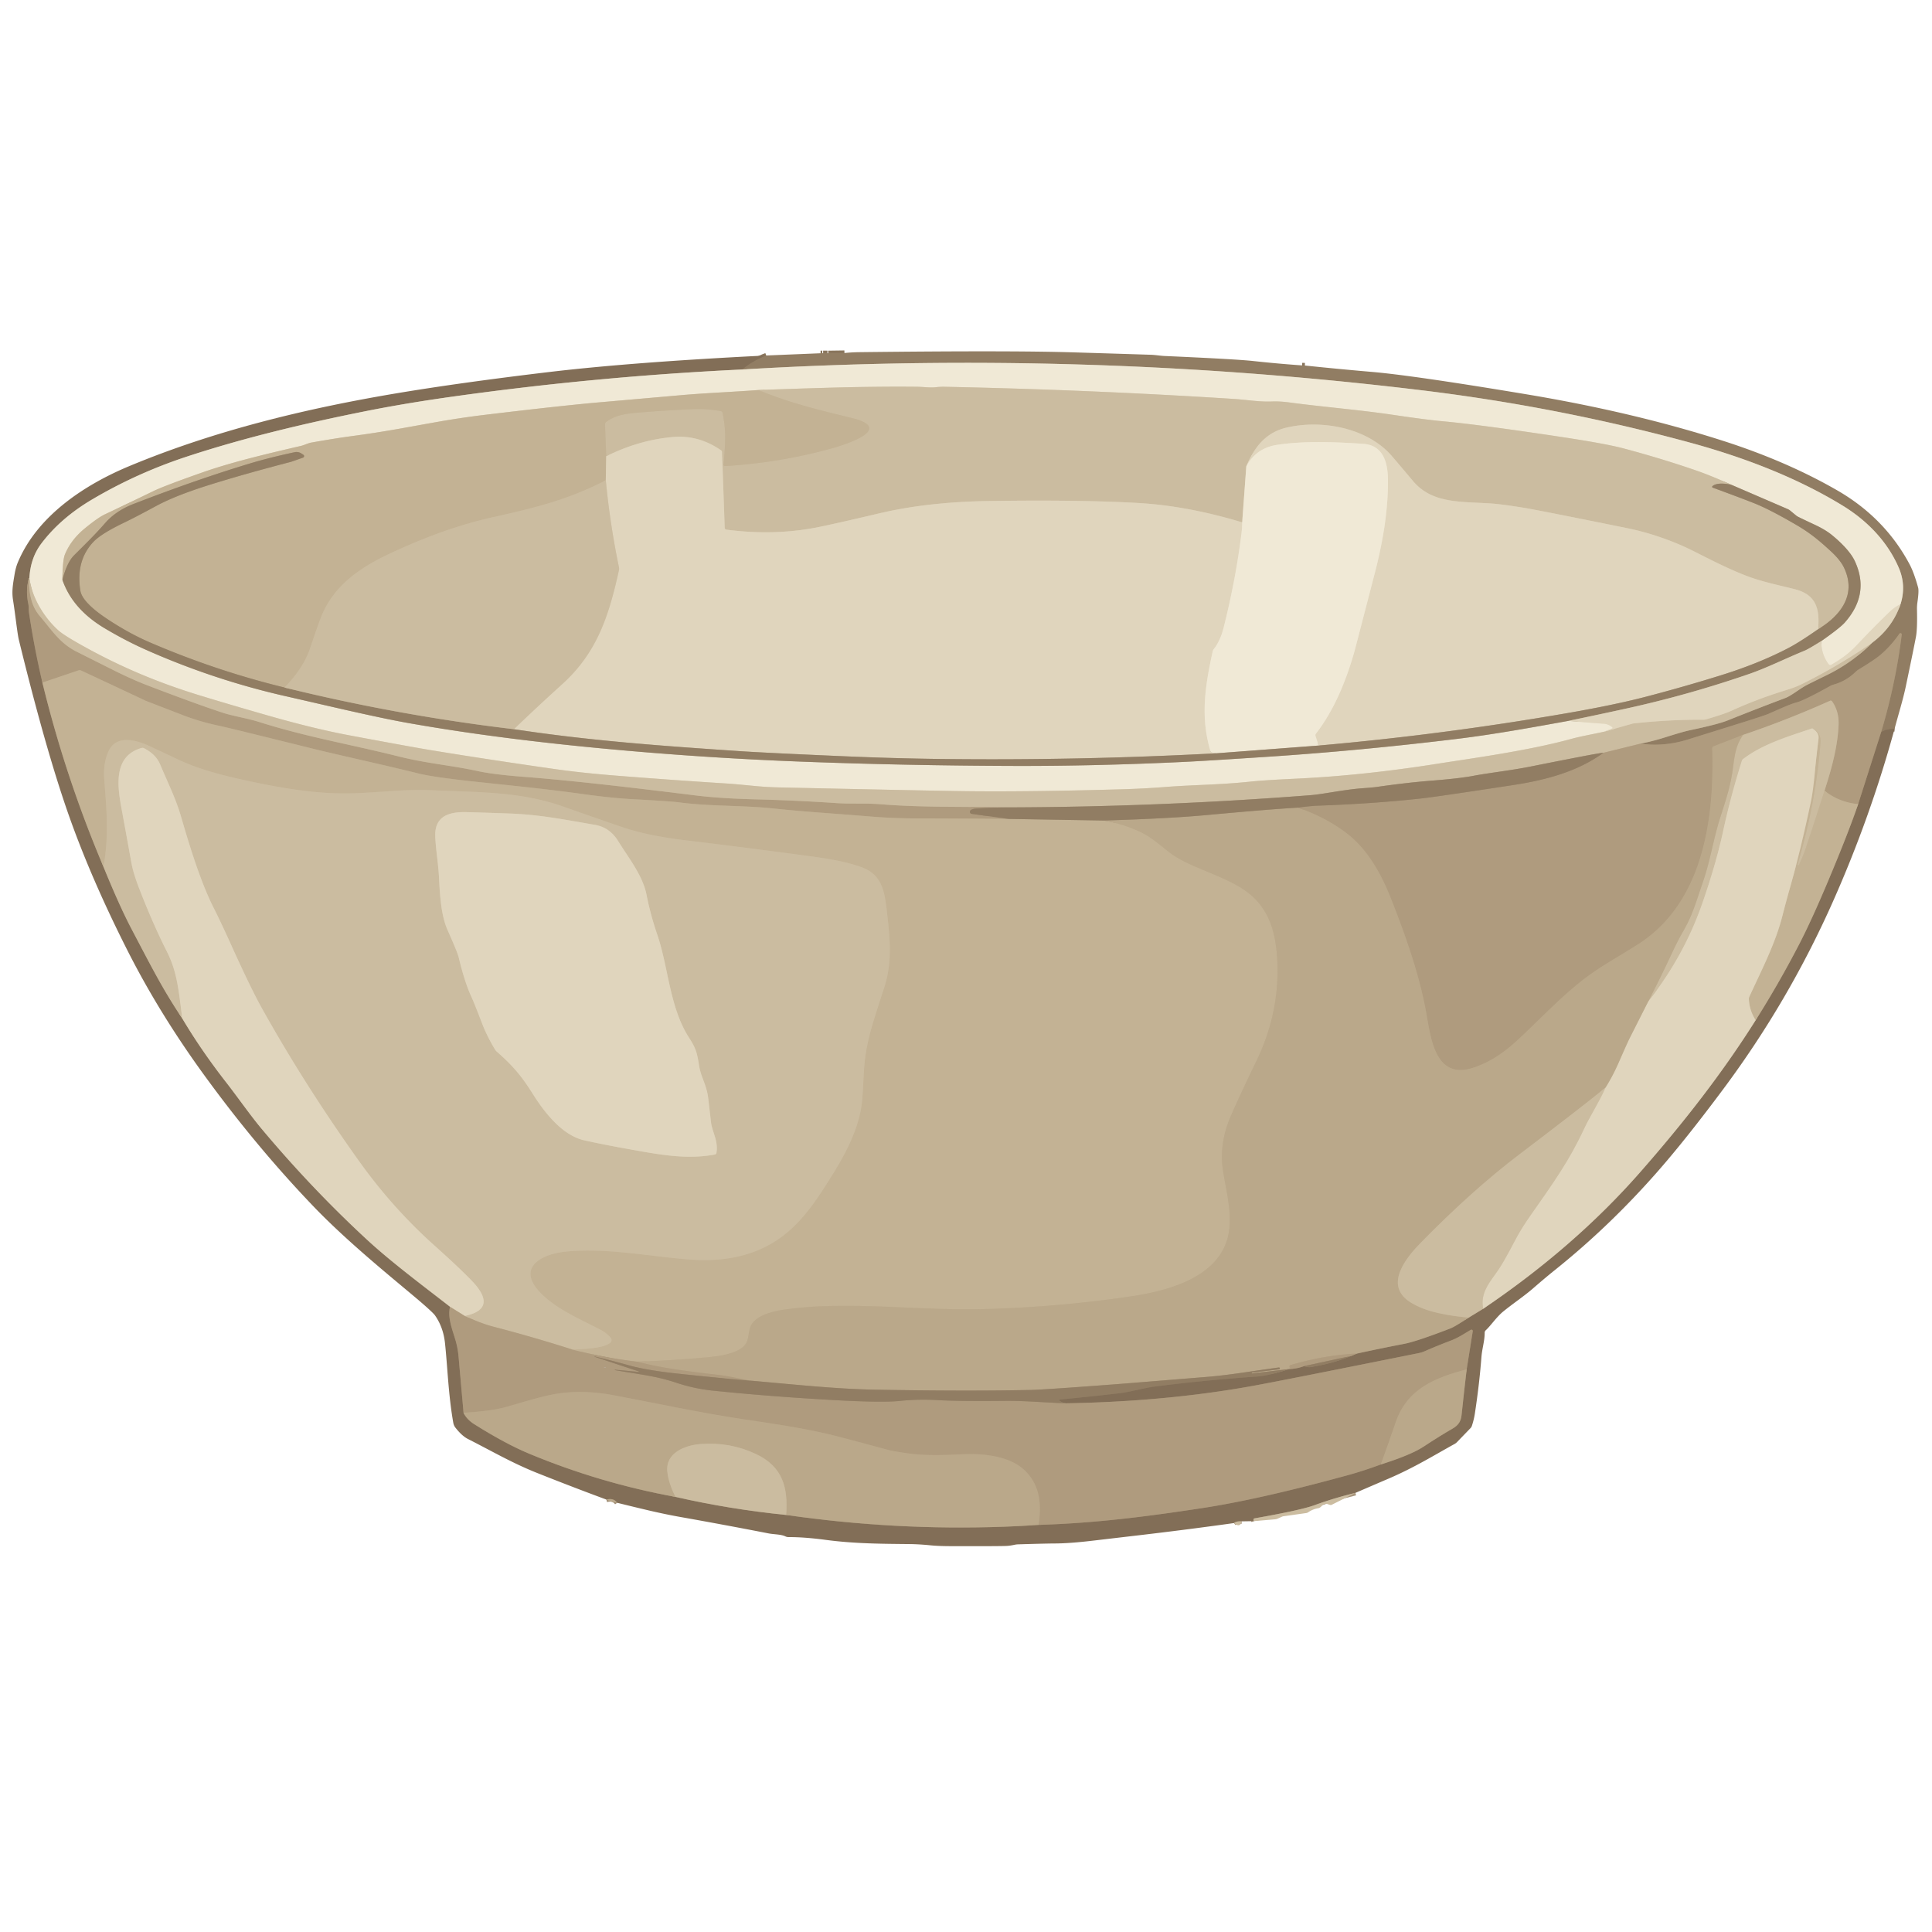 <?xml version="1.0" encoding="UTF-8" standalone="no"?>
<!DOCTYPE svg PUBLIC "-//W3C//DTD SVG 1.1//EN" "http://www.w3.org/Graphics/SVG/1.1/DTD/svg11.dtd">
<svg xmlns="http://www.w3.org/2000/svg" version="1.1" viewBox="0.00 0.00 750.00 750.00">
<g stroke-width="2.00" fill="none" stroke-linecap="butt">
<path stroke="#8a765d" vector-effect="non-scaling-stroke" d="
  M 505.48 141.85
  L 506.54 141.89"
/>
<path stroke="#8a765d" vector-effect="non-scaling-stroke" d="
  M 735.46 282.97
  Q 732.79 282.93 730.30 284.06"
/>
<path stroke="#a08c71" vector-effect="non-scaling-stroke" d="
  M 730.30 284.06
  Q 735.90 265.31 738.25 246.36
  A 0.50 0.50 0.0 0 0 737.34 246.02
  Q 733.97 250.90 729.71 254.44
  Q 727.54 256.24 721.42 259.97
  A 6.27 6.14 -82.5 0 0 720.35 260.81
  Q 716.62 264.45 711.72 265.78
  A 5.51 5.28 21.2 0 0 710.49 266.29
  Q 700.34 271.93 697.51 272.65
  Q 695.57 273.14 691.37 274.98
  Q 686.80 276.98 686.79 276.99
  Q 686.01 277.42 678.50 279.81
  Q 675.96 280.61 655.14 287.10
  Q 646.07 289.93 636.76 288.71"
/>
<path stroke="#ae9d82" vector-effect="non-scaling-stroke" d="
  M 636.76 288.71
  Q 641.66 287.74 646.38 286.24
  Q 653.31 284.05 655.92 283.50
  Q 666.83 281.20 670.54 279.72
  Q 683.44 274.57 693.02 270.99
  C 695.30 270.14 698.53 267.46 701.31 265.97
  Q 702.32 265.43 709.16 262.08
  Q 719.12 257.21 726.76 249.52"
/>
<path stroke="#b9a990" vector-effect="non-scaling-stroke" d="
  M 726.76 249.52
  Q 734.73 243.58 737.80 234.49"
/>
<path stroke="#c1b39d" vector-effect="non-scaling-stroke" d="
  M 737.80 234.49
  Q 740.06 227.25 737.09 220.38
  C 732.55 209.87 724.44 201.88 715.41 196.34
  C 697.35 185.27 676.58 177.42 656.15 171.85
  Q 604.75 157.86 551.00 151.40
  Q 419.88 135.63 288.05 143.44"
/>
<path stroke="#8a765d" vector-effect="non-scaling-stroke" d="
  M 288.05 143.44
  Q 292.38 139.93 297.45 138.00"
/>
<path stroke="#8a765d" vector-effect="non-scaling-stroke" d="
  M 318.55 137.13
  L 319.21 137.12"
/>
<path stroke="#8a765d" vector-effect="non-scaling-stroke" d="
  M 319.54 137.11
  L 321.21 137.11"
/>
<path stroke="#8a765d" vector-effect="non-scaling-stroke" d="
  M 321.52 137.13
  L 327.81 137.04"
/>
<path stroke="#b9ac97" vector-effect="non-scaling-stroke" d="
  M 288.05 143.44
  Q 231.77 146.12 176.05 153.92
  Q 157.59 156.50 142.33 159.54
  C 118.91 164.21 95.18 169.82 72.73 177.19
  Q 53.16 183.61 35.75 193.90
  Q 23.47 201.15 16.03 211.03
  Q 11.84 216.58 11.42 224.36"
/>
<path stroke="#a7957c" vector-effect="non-scaling-stroke" d="
  M 11.42 224.36
  Q 11.31 224.44 11.21 224.51"
/>
<path stroke="#99856b" vector-effect="non-scaling-stroke" d="
  M 11.21 224.51
  Q 9.90 229.36 10.96 234.29
  Q 11.15 235.18 11.15 236.21
  Q 11.15 237.19 11.30 238.16
  Q 13.34 251.65 16.46 264.98"
/>
<path stroke="#a39076" vector-effect="non-scaling-stroke" d="
  M 16.46 264.98
  Q 25.41 301.68 40.18 336.52"
/>
<path stroke="#a7957c" vector-effect="non-scaling-stroke" d="
  M 40.18 336.52
  Q 46.46 351.92 51.17 360.84
  C 58.69 375.12 63.19 384.11 70.75 395.35"
/>
<path stroke="#b1a28a" vector-effect="non-scaling-stroke" d="
  M 70.75 395.35
  Q 78.17 407.84 87.93 420.34
  C 92.22 425.84 97.14 432.92 101.55 438.19
  Q 120.76 461.13 142.13 480.93
  C 151.64 489.75 163.72 498.74 174.74 507.31"
/>
<path stroke="#99856b" vector-effect="non-scaling-stroke" d="
  M 174.74 507.31
  C 173.62 511.29 175.63 516.20 176.79 520.16
  A 33.18 33.12 34.3 0 1 178.01 526.60
  L 179.95 548.44"
/>
<path stroke="#9e8b71" vector-effect="non-scaling-stroke" d="
  M 179.95 548.44
  Q 181.17 551.02 184.10 552.87
  Q 196.21 560.49 205.40 564.31
  Q 232.85 575.74 262.24 581.10"
/>
<path stroke="#a7957c" vector-effect="non-scaling-stroke" d="
  M 262.24 581.10
  Q 283.43 585.93 305.19 588.10"
/>
<path stroke="#9e8b71" vector-effect="non-scaling-stroke" d="
  M 305.19 588.10
  Q 347.40 594.21 390.01 592.66
  Q 396.65 592.42 403.17 591.96"
/>
<path stroke="#99856b" vector-effect="non-scaling-stroke" d="
  M 403.17 591.96
  C 425.03 591.30 444.74 588.79 466.89 585.41
  Q 489.06 582.02 522.83 572.77
  Q 529.52 570.94 536.02 568.50"
/>
<path stroke="#9e8b71" vector-effect="non-scaling-stroke" d="
  M 536.02 568.50
  Q 547.64 564.85 552.58 561.61
  Q 559.22 557.25 563.82 554.62
  C 566.12 553.30 567.12 551.81 567.38 549.31
  Q 568.32 540.39 569.36 531.58"
/>
<path stroke="#99856b" vector-effect="non-scaling-stroke" d="
  M 569.36 531.58
  L 571.72 516.79
  A 0.53 0.53 0.0 0 0 570.93 516.25
  C 568.06 517.96 566.11 519.29 563.29 520.38
  Q 557.33 522.66 553.22 524.48
  A 11.90 11.82 -62.4 0 1 550.67 525.29
  Q 496.84 536.12 485.98 538.07
  Q 452.49 544.10 413.78 544.76"
/>
<path stroke="#8a765d" vector-effect="non-scaling-stroke" d="
  M 413.78 544.76
  Q 412.23 544.49 411.37 543.86
  A 0.32 0.31 -29.6 0 1 411.53 543.29
  Q 424.11 542.09 434.66 540.84
  C 439.00 540.33 444.05 538.80 447.95 538.30
  Q 467.85 535.74 487.81 534.39
  Q 492.57 534.07 500.47 531.45"
/>
<path stroke="#99856b" vector-effect="non-scaling-stroke" d="
  M 500.47 531.45
  Q 503.66 531.34 506.22 530.32"
/>
<path stroke="#8a765d" vector-effect="non-scaling-stroke" d="
  M 506.22 530.32
  Q 507.78 530.86 508.80 530.70
  Q 516.94 529.43 524.54 526.37"
/>
<path stroke="#99856b" vector-effect="non-scaling-stroke" d="
  M 524.54 526.37
  L 526.70 525.46"
/>
<path stroke="#9e8b71" vector-effect="non-scaling-stroke" d="
  M 526.70 525.46
  Q 535.90 523.45 545.15 521.67
  Q 550.00 520.73 563.10 515.67
  Q 564.69 515.06 570.12 511.51"
/>
<path stroke="#a7957c" vector-effect="non-scaling-stroke" d="
  M 570.12 511.51
  L 575.78 508.06"
/>
<path stroke="#b1a28a" vector-effect="non-scaling-stroke" d="
  M 575.78 508.06
  Q 611.16 484.12 636.63 455.13
  C 653.37 436.07 668.40 416.89 681.55 396.03"
/>
<path stroke="#a39076" vector-effect="non-scaling-stroke" d="
  M 681.55 396.03
  Q 690.60 381.69 698.40 366.63
  Q 703.38 357.02 710.07 341.05
  Q 717.67 322.91 721.34 312.15"
/>
<path stroke="#99856b" vector-effect="non-scaling-stroke" d="
  M 721.34 312.15
  L 730.30 284.06"
/>
<path stroke="#a7957c" vector-effect="non-scaling-stroke" d="
  M 526.19 579.53
  Q 517.90 581.53 510.21 584.34
  Q 504.96 586.25 487.00 589.43
  Q 486.39 589.53 486.72 590.51"
/>
<path stroke="#a7957c" vector-effect="non-scaling-stroke" d="
  M 482.04 590.59
  Q 479.97 590.44 478.99 591.26"
/>
<path stroke="#9e8b71" vector-effect="non-scaling-stroke" d="
  M 239.59 583.38
  Q 238.17 581.39 235.39 582.13"
/>
<path stroke="#d6c9af" vector-effect="non-scaling-stroke" d="
  M 622.72 284.04
  L 633.79 280.89
  A 1.16 0.88 26.3 0 1 634.00 280.85
  Q 647.81 279.32 661.19 279.40
  A 4.32 4.17 -52.4 0 0 662.41 279.22
  C 665.53 278.27 669.30 277.21 672.62 275.70
  Q 682.48 271.21 694.18 267.64
  Q 696.48 266.94 698.64 265.95
  Q 700.24 265.21 702.94 263.81
  Q 715.31 257.37 726.76 249.52"
/>
<path stroke="#bdac8f" vector-effect="non-scaling-stroke" d="
  M 636.76 288.71
  L 622.42 292.24"
/>
<path stroke="#ae9d82" vector-effect="non-scaling-stroke" d="
  M 622.42 292.24
  Q 620.76 292.37 614.33 293.61
  Q 604.88 295.42 594.08 297.59
  C 586.68 299.07 577.97 300.04 572.16 301.14
  Q 566.57 302.21 555.64 303.06
  Q 546.04 303.82 534.46 305.49
  Q 533.11 305.69 528.73 306.01
  C 521.57 306.55 513.62 308.31 508.74 308.69
  Q 449.32 313.32 389.71 313.43"
/>
<path stroke="#e8dfca" vector-effect="non-scaling-stroke" d="
  M 737.80 234.49
  Q 735.36 235.82 733.92 237.19
  Q 728.44 242.39 720.80 250.45
  C 717.51 253.92 714.54 255.95 710.90 258.08
  A 0.76 0.76 0.0 0 1 709.90 257.88
  Q 707.04 254.07 707.00 248.88"
/>
<path stroke="#c1b39d" vector-effect="non-scaling-stroke" d="
  M 707.00 248.88
  Q 714.27 243.78 716.16 241.65
  Q 726.02 230.50 719.99 217.71
  C 718.23 213.97 714.04 210.05 711.07 207.64
  Q 708.58 205.63 704.71 203.81
  Q 699.46 201.35 698.07 200.64
  A 4.12 3.72 -9.3 0 1 697.23 200.10
  L 694.95 198.22
  A 4.20 4.07 75.6 0 0 693.97 197.62
  L 672.11 188.19"
/>
<path stroke="#ded3bb" vector-effect="non-scaling-stroke" d="
  M 672.11 188.19
  Q 663.92 184.54 658.77 182.76
  Q 645.16 178.04 630.17 174.05
  Q 623.19 172.20 605.39 169.52
  Q 574.17 164.82 559.98 163.53
  Q 553.70 162.96 540.68 161.03
  C 527.54 159.08 513.41 157.96 500.67 156.25
  Q 496.89 155.74 493.81 155.86
  C 488.81 156.06 484.28 155.21 478.89 154.86
  Q 422.91 151.29 366.62 150.15
  Q 365.04 150.12 363.39 150.31
  C 360.97 150.59 358.63 150.17 355.85 150.14
  Q 339.96 149.98 320.24 150.56
  Q 307.39 150.93 294.40 151.41"
/>
<path stroke="#daceb5" vector-effect="non-scaling-stroke" d="
  M 294.40 151.41
  C 284.23 152.17 273.58 152.58 263.88 153.45
  Q 259.38 153.85 232.51 156.20
  Q 217.39 157.53 188.08 161.06
  Q 179.26 162.13 170.62 163.64
  C 157.15 166.00 150.23 167.46 137.00 169.24
  Q 130.13 170.16 120.79 171.82
  C 119.58 172.04 118.06 172.81 116.87 173.09
  C 106.17 175.60 91.08 179.01 78.79 183.32
  Q 63.82 188.57 59.41 190.71
  Q 50.12 195.23 40.67 199.69
  Q 38.07 200.92 33.02 205.04
  Q 27.55 209.51 25.21 215.21
  Q 24.29 217.45 24.24 225.14"
/>
<path stroke="#c1b39d" vector-effect="non-scaling-stroke" d="
  M 24.24 225.14
  Q 28.17 236.46 40.59 243.87
  Q 48.78 248.75 56.71 252.27
  Q 82.95 263.92 110.88 270.26
  C 126.83 273.87 145.71 278.42 158.51 280.68
  Q 192.10 286.63 234.16 290.58
  Q 272.91 294.23 311.50 295.68
  Q 351.96 297.21 393.50 297.33
  Q 425.13 297.43 460.24 295.74
  Q 468.08 295.36 491.49 293.82
  Q 527.94 291.42 565.57 286.84
  C 579.79 285.11 594.53 282.44 608.95 279.82"
/>
<path stroke="#e8dfca" vector-effect="non-scaling-stroke" d="
  M 608.95 279.82
  Q 615.78 280.49 622.60 280.95
  Q 624.36 281.06 625.86 282.29
  A 0.30 0.29 -36.5 0 1 625.78 282.79
  L 622.72 284.04"
/>
<path stroke="#ded3bb" vector-effect="non-scaling-stroke" d="
  M 622.72 284.04
  C 618.37 285.03 614.03 285.73 609.75 286.90
  C 593.06 291.48 570.46 294.52 558.50 296.41
  Q 529.20 301.07 502.75 302.30
  Q 490.72 302.87 485.73 303.39
  C 472.96 304.74 463.98 304.60 451.82 305.55
  Q 443.89 306.17 434.92 306.42
  Q 399.55 307.42 375.25 307.14
  Q 361.70 306.98 301.82 305.66
  Q 297.47 305.56 292.14 305.04
  Q 285.00 304.34 282.48 304.18
  Q 262.88 302.96 240.15 301.18
  Q 226.10 300.09 215.28 298.54
  Q 188.54 294.71 167.55 291.26
  Q 159.74 289.98 135.63 285.46
  Q 121.83 282.87 104.10 277.79
  Q 88.27 273.26 76.84 269.74
  C 60.66 264.76 45.95 258.47 31.56 250.39
  Q 24.61 246.50 22.59 244.66
  C 17.15 239.72 12.35 232.01 11.42 224.36"
/>
<path stroke="#b9a789" vector-effect="non-scaling-stroke" d="
  M 721.34 312.15
  Q 713.94 311.48 708.27 306.95"
/>
<path stroke="#bdac8f" vector-effect="non-scaling-stroke" d="
  M 708.27 306.95
  C 710.91 298.71 713.35 290.20 713.73 281.46
  Q 713.96 276.18 711.21 272.26
  A 0.65 0.65 0.0 0 0 710.41 272.04
  Q 693.88 279.47 676.72 285.27"
/>
<path stroke="#b5a284" vector-effect="non-scaling-stroke" d="
  M 676.72 285.27
  L 665.21 289.73
  A 0.82 0.82 0.0 0 0 664.69 290.52
  C 665.56 317.97 661.11 350.59 635.82 366.62
  C 626.50 372.53 620.93 375.33 613.97 380.81
  C 604.58 388.21 595.85 397.73 588.06 404.72
  Q 579.95 412.00 571.57 414.60
  C 557.79 418.87 555.61 404.41 553.93 394.68
  C 551.37 379.79 546.51 365.49 540.10 349.16
  C 536.14 339.06 530.78 329.50 522.46 323.24
  C 516.63 318.86 510.26 315.75 503.80 313.53"
/>
<path stroke="#a08c71" vector-effect="non-scaling-stroke" d="
  M 503.80 313.53
  Q 508.74 312.86 511.77 312.75
  Q 532.79 312.01 551.28 310.01
  Q 557.12 309.39 587.62 304.72
  C 599.94 302.83 612.43 299.56 622.42 292.24"
/>
<path stroke="#bdac8f" vector-effect="non-scaling-stroke" d="
  M 11.21 224.51
  C 11.30 230.40 12.08 235.25 15.52 239.24
  C 20.09 244.55 23.26 249.84 30.04 253.12
  Q 30.15 253.18 43.52 259.89
  Q 51.13 263.71 57.25 266.06
  Q 76.74 273.52 86.77 276.77
  C 90.51 277.97 96.16 278.87 100.69 280.30
  C 119.01 286.10 135.65 288.87 154.81 293.66
  C 165.80 296.41 175.13 297.08 185.52 299.34
  Q 191.52 300.65 203.23 301.55
  C 224.08 303.16 249.05 306.20 270.01 308.78
  Q 279.55 309.96 293.44 310.31
  Q 308.92 310.70 324.76 311.76
  C 330.74 312.16 335.84 311.72 342.20 312.23
  C 358.00 313.50 373.88 313.06 389.71 313.43"
/>
<path stroke="#a08c71" vector-effect="non-scaling-stroke" d="
  M 389.71 313.43
  Q 384.39 313.54 379.08 313.87
  Q 377.55 313.96 376.83 314.51
  A 0.80 0.80 0.0 0 0 377.20 315.94
  L 391.30 317.90"
/>
<path stroke="#b9a789" vector-effect="non-scaling-stroke" d="
  M 391.30 317.90
  Q 373.39 317.75 355.50 317.71
  Q 346.51 317.68 337.85 316.97
  C 323.59 315.79 312.02 315.11 300.47 313.87
  C 288.18 312.56 275.72 313.08 263.81 311.50
  Q 260.35 311.04 245.90 310.27
  Q 237.57 309.82 226.94 308.35
  C 212.07 306.28 199.27 305.03 185.54 303.57
  Q 168.38 301.74 162.63 300.31
  C 148.90 296.89 132.31 293.32 121.13 290.56
  Q 87.95 282.34 85.22 281.78
  Q 77.71 280.23 70.69 277.51
  Q 56.79 272.15 56.53 272.03
  Q 36.98 262.85 31.47 260.29
  A 1.31 1.30 48.3 0 0 30.51 260.23
  L 16.46 264.98"
/>
<path stroke="#aa987c" vector-effect="non-scaling-stroke" d="
  M 391.30 317.90
  L 428.38 318.52"
/>
<path stroke="#bfad8f" vector-effect="non-scaling-stroke" d="
  M 428.38 318.52
  Q 436.38 319.85 443.35 323.29
  C 447.09 325.13 450.56 328.27 453.82 330.78
  Q 457.40 333.54 463.14 336.04
  C 476.70 341.94 486.16 344.58 491.80 355.28
  Q 495.33 361.99 495.85 373.06
  Q 496.78 393.17 487.78 411.78
  Q 481.87 423.99 477.97 432.82
  Q 473.18 443.65 474.72 454.11
  C 475.86 461.82 478.03 469.32 477.23 476.89
  C 475.31 495.19 454.59 500.91 439.35 503.19
  Q 411.07 507.42 381.92 508.19
  C 355.80 508.88 329.43 504.89 304.81 508.34
  C 300.57 508.93 293.70 510.36 291.52 514.58
  C 290.50 516.55 290.77 519.58 289.63 521.46
  C 287.16 525.53 278.88 526.49 274.83 526.87
  Q 261.05 528.16 247.21 528.59"
/>
<path stroke="#b9a789" vector-effect="non-scaling-stroke" d="
  M 247.21 528.59
  Q 234.55 527.09 222.18 523.89"
/>
<path stroke="#c7b79a" vector-effect="non-scaling-stroke" d="
  M 222.18 523.89
  C 225.84 523.71 233.85 523.57 236.83 521.34
  A 1.39 1.38 -38.0 0 0 237.08 519.35
  Q 235.49 517.41 232.74 516.01
  C 224.01 511.55 215.97 508.03 210.07 502.13
  C 200.22 492.27 209.92 486.93 219.21 485.93
  C 235.36 484.18 253.22 487.94 268.28 488.98
  C 282.29 489.95 295.37 487.17 305.89 478.18
  C 313.05 472.07 318.00 464.30 323.52 455.43
  C 328.97 446.67 333.78 436.93 334.67 427.24
  C 335.24 421.13 335.15 414.83 336.12 408.74
  C 337.35 401.12 339.67 394.48 343.35 383.03
  C 346.47 373.34 345.45 363.97 344.32 354.05
  C 343.39 345.96 342.42 339.47 334.28 336.58
  C 326.60 333.85 318.07 332.87 309.53 331.72
  Q 287.81 328.81 265.98 326.19
  Q 251.39 324.43 241.65 321.12
  Q 233.22 318.25 219.12 313.27
  C 202.35 307.35 188.19 307.65 167.01 306.74
  C 157.28 306.32 147.28 307.65 137.03 307.96
  C 123.07 308.40 108.75 305.87 94.99 302.86
  C 85.39 300.75 76.91 298.53 68.90 294.73
  Q 61.22 291.10 58.01 289.62
  C 53.11 287.36 45.39 285.04 42.25 291.37
  C 40.67 294.56 40.19 298.72 40.42 301.90
  C 41.29 313.70 42.42 323.80 40.18 336.52"
/>
<path stroke="#c8b89e" vector-effect="non-scaling-stroke" d="
  M 180.40 510.84
  L 174.74 507.31"
/>
<path stroke="#a08c71" vector-effect="non-scaling-stroke" d="
  M 291.29 535.96
  Q 276.55 534.72 261.85 533.10
  Q 250.70 531.86 244.07 530.00
  Q 237.51 528.17 230.92 526.60
  A 0.19 0.18 -75.5 0 0 230.70 526.74
  L 230.71 526.73
  A 0.08 0.08 0.0 0 1 230.81 526.69
  L 247.98 532.39
  A 0.09 0.09 0.0 0 1 247.94 532.57
  L 238.78 531.72
  A 0.12 0.05 -52.9 0 0 238.71 531.76
  Q 238.70 531.78 238.67 531.79
  A 0.07 0.04 25.4 0 0 238.74 531.88
  C 249.15 533.70 254.65 534.15 262.66 536.82
  Q 269.45 539.07 276.55 539.82
  Q 298.00 542.05 323.03 543.47
  Q 342.33 544.56 349.19 543.85
  Q 356.48 543.08 363.92 543.52
  Q 371.94 543.99 390.26 543.81
  C 397.62 543.74 405.93 544.49 413.78 544.76"
/>
<path stroke="#b5a284" vector-effect="non-scaling-stroke" d="
  M 569.36 531.58
  C 557.04 534.84 546.21 539.13 541.78 552.21
  Q 539.01 560.38 536.02 568.50"
/>
<path stroke="#b5a284" vector-effect="non-scaling-stroke" d="
  M 403.17 591.96
  C 404.27 584.33 403.91 577.18 398.34 571.34
  C 392.65 565.37 382.30 564.14 373.79 564.54
  C 366.14 564.90 359.26 565.18 352.17 564.16
  Q 346.74 563.39 345.20 562.97
  Q 325.96 557.75 321.38 556.69
  C 310.76 554.23 299.91 552.64 289.42 551.08
  C 271.85 548.48 255.09 544.80 237.97 541.59
  Q 228.54 539.82 219.69 540.60
  C 212.48 541.24 205.46 543.65 196.38 546.21
  Q 190.73 547.80 179.95 548.44"
/>
<path stroke="#a08c71" vector-effect="non-scaling-stroke" d="
  M 524.54 526.37
  L 506.22 530.32"
/>
<path stroke="#c3b295" vector-effect="non-scaling-stroke" d="
  M 623.23 422.25
  Q 614.54 429.36 589.82 448.14
  Q 571.53 462.03 551.56 482.41
  C 546.10 487.99 537.20 498.65 547.13 505.28
  C 553.43 509.49 562.69 510.75 570.12 511.51"
/>
<path stroke="#b5a284" vector-effect="non-scaling-stroke" d="
  M 526.70 525.46
  Q 514.22 526.03 500.97 529.92
  A 0.59 0.59 0.0 0 0 500.78 530.95
  Q 500.92 531.06 501.14 531.08
  A 0.01 0.01 0.0 0 1 501.14 531.10
  Q 500.46 531.11 500.47 531.45"
/>
<path stroke="#a69377" vector-effect="non-scaling-stroke" d="
  M 500.47 531.45
  L 486.10 533.16
  A 0.15 0.14 -5.6 0 1 485.93 533.03
  L 485.92 533.02
  A 0.16 0.16 0.0 0 1 486.06 532.85
  L 496.69 531.57
  A 0.17 0.16 83.1 0 0 496.83 531.38
  L 496.80 531.11
  A 0.30 0.29 82.3 0 0 496.47 530.85
  C 486.94 532.09 477.94 533.76 467.95 534.56
  Q 441.79 536.67 438.24 536.96
  Q 435.40 537.19 432.00 537.45
  Q 405.29 539.46 400.46 539.57
  Q 375.48 540.11 339.53 539.47
  C 324.31 539.20 307.36 537.36 291.29 535.96"
/>
<path stroke="#b5a284" vector-effect="non-scaling-stroke" d="
  M 291.29 535.96
  C 287.19 535.23 283.06 534.23 279.00 533.75
  C 266.15 532.24 257.42 531.18 247.21 528.59"
/>
<path stroke="#a69377" vector-effect="non-scaling-stroke" d="
  M 428.38 318.52
  Q 453.41 317.79 468.58 316.39
  Q 493.20 314.11 503.80 313.53"
/>
<path stroke="#d6c9af" vector-effect="non-scaling-stroke" d="
  M 575.78 508.06
  C 574.44 501.67 578.73 497.31 581.67 492.92
  C 584.52 488.68 587.44 482.69 589.21 479.54
  Q 591.18 476.03 593.98 472.04
  C 603.26 458.80 609.18 450.56 615.02 437.99
  C 617.05 433.61 620.85 427.72 623.23 422.25"
/>
<path stroke="#cdbfa4" vector-effect="non-scaling-stroke" d="
  M 623.23 422.25
  Q 626.09 417.66 628.25 412.74
  Q 631.83 404.57 632.66 402.95
  Q 636.24 395.87 639.81 388.82"
/>
<path stroke="#bdac8f" vector-effect="non-scaling-stroke" d="
  M 222.18 523.89
  Q 207.04 519.05 191.61 515.04
  C 187.57 513.99 184.10 512.50 180.40 510.84"
/>
<path stroke="#d6c9af" vector-effect="non-scaling-stroke" d="
  M 180.40 510.84
  C 190.65 508.75 188.82 503.03 183.09 497.13
  Q 177.96 491.84 168.73 483.59
  Q 152.48 469.05 139.62 451.09
  Q 118.63 421.76 101.84 391.73
  Q 97.44 383.88 89.87 367.12
  Q 85.79 358.09 82.95 352.46
  C 77.81 342.30 73.50 328.11 70.33 317.19
  C 68.31 310.23 65.84 305.40 62.12 296.66
  Q 60.47 292.78 55.86 290.44
  A 1.19 1.16 -39.0 0 0 55.00 290.36
  C 44.17 293.37 45.47 304.63 47.10 313.47
  Q 49.05 324.03 51.01 334.94
  Q 51.73 338.97 54.11 345.10
  Q 59.32 358.57 64.87 369.57
  C 68.81 377.37 69.41 384.82 70.75 395.35"
/>
<path stroke="#d2c4a9" vector-effect="non-scaling-stroke" d="
  M 681.55 396.03
  Q 679.12 392.30 678.91 387.89
  A 2.13 2.03 57.1 0 1 679.10 386.89
  C 684.15 375.92 689.21 366.22 691.97 355.37
  Q 693.38 349.84 694.70 345.21
  Q 698.94 330.41 703.04 310.99
  Q 703.86 307.06 704.61 298.88
  Q 704.97 294.90 705.96 286.71
  Q 706.25 284.35 703.54 282.75"
/>
<path stroke="#c3b295" vector-effect="non-scaling-stroke" d="
  M 305.19 588.10
  C 305.94 577.46 303.91 569.34 293.35 564.40
  Q 283.43 559.75 272.20 560.55
  C 265.78 561.01 258.27 564.04 259.06 571.33
  Q 259.54 575.82 262.24 581.10"
/>
<path stroke="#ae9d82" vector-effect="non-scaling-stroke" d="
  M 110.45 266.90
  Q 154.54 277.75 199.49 283.07"
/>
<path stroke="#b9a990" vector-effect="non-scaling-stroke" d="
  M 707.00 248.88
  Q 702.02 251.99 700.56 252.59
  C 693.11 255.64 685.97 259.23 679.08 261.61
  Q 655.45 269.77 631.36 275.05
  Q 620.19 277.50 608.95 279.82"
/>
<path stroke="#ae9d82" vector-effect="non-scaling-stroke" d="
  M 672.11 188.19
  C 670.01 187.74 666.40 187.27 664.77 188.72
  A 0.34 0.34 0.0 0 0 664.88 189.30
  Q 675.71 193.27 680.91 195.33
  Q 686.96 197.72 697.27 203.74
  C 702.76 206.94 706.22 209.84 710.78 214.04
  Q 714.43 217.41 715.85 220.39
  C 720.87 230.94 714.40 239.09 705.76 244.28"
/>
<path stroke="#d6c9af" vector-effect="non-scaling-stroke" d="
  M 705.76 244.28
  C 706.55 236.18 704.89 230.80 696.74 228.73
  C 690.74 227.20 684.33 225.92 678.59 223.77
  C 668.64 220.06 658.37 214.17 652.96 211.83
  Q 642.31 207.20 631.68 205.04
  Q 597.67 198.14 592.12 197.22
  Q 582.43 195.61 577.51 195.36
  C 565.57 194.74 555.54 195.08 548.48 186.68
  Q 540.32 176.96 539.31 175.92
  C 529.46 165.72 512.48 162.93 499.42 166.00
  C 491.32 167.91 486.95 173.57 483.81 181.09"
/>
<path stroke="#ded3bb" vector-effect="non-scaling-stroke" d="
  M 483.81 181.09
  L 482.22 202.78"
/>
<path stroke="#d6c9af" vector-effect="non-scaling-stroke" d="
  M 482.22 202.78
  Q 460.96 196.37 441.97 195.27
  Q 419.68 193.97 384.04 194.49
  C 368.63 194.72 354.44 196.20 341.40 199.27
  Q 323.50 203.48 317.15 204.73
  Q 300.38 208.02 281.94 205.60
  A 0.71 0.70 2.9 0 1 281.33 204.93
  L 280.30 175.55
  A 0.93 0.92 16.9 0 0 279.90 174.81
  Q 271.20 168.78 261.23 169.65
  Q 248.00 170.81 235.34 177.13"
/>
<path stroke="#c7b79a" vector-effect="non-scaling-stroke" d="
  M 235.34 177.13
  L 234.86 164.76
  A 1.11 1.11 0.0 0 1 235.28 163.85
  C 238.62 161.24 242.84 160.58 247.26 160.22
  Q 260.19 159.15 269.76 158.80
  Q 274.25 158.64 279.80 159.58
  A 0.85 0.84 -0.4 0 1 280.49 160.25
  C 282.00 167.58 281.56 172.12 280.89 180.37
  A 0.51 0.51 0.0 0 0 281.42 180.92
  Q 302.79 179.66 323.11 174.00
  C 326.69 173.01 348.21 166.56 330.62 162.25
  C 318.26 159.22 307.19 156.67 294.40 151.41"
/>
<path stroke="#d2c4a9" vector-effect="non-scaling-stroke" d="
  M 235.34 177.13
  L 235.17 186.47"
/>
<path stroke="#c7b79a" vector-effect="non-scaling-stroke" d="
  M 235.17 186.47
  C 220.54 193.91 208.87 196.87 191.21 200.81
  Q 171.99 205.09 150.54 215.28
  C 139.59 220.47 129.52 227.48 124.78 239.20
  Q 123.46 242.46 120.40 251.61
  Q 117.81 259.35 110.45 266.90"
/>
<path stroke="#aa987c" vector-effect="non-scaling-stroke" d="
  M 110.45 266.90
  Q 83.67 260.36 58.23 249.40
  Q 49.88 245.80 41.23 240.02
  C 37.37 237.44 31.81 233.15 31.20 229.32
  Q 29.33 217.66 36.30 210.31
  Q 39.30 207.16 48.14 202.91
  Q 52.48 200.83 60.64 196.41
  Q 67.99 192.44 80.71 188.42
  Q 93.97 184.23 113.03 179.26
  Q 113.08 179.25 117.63 177.65
  A 0.62 0.62 0.0 0 0 117.76 176.54
  L 116.98 176.03
  A 3.44 3.40 55.1 0 0 114.37 175.55
  Q 104.40 177.69 96.86 179.97
  Q 76.13 186.23 51.83 195.64
  Q 44.92 198.31 40.69 203.20
  C 37.14 207.29 33.54 210.80 28.79 215.54
  Q 25.94 218.37 24.24 225.14"
/>
<path stroke="#c7b79a" vector-effect="non-scaling-stroke" d="
  M 708.27 306.95
  Q 704.73 318.05 701.05 329.10
  Q 700.05 332.11 698.34 335.77
  A 0.26 0.26 0.0 0 1 698.01 335.91
  L 698.00 335.90
  A 0.27 0.26 19.2 0 1 697.84 335.58
  Q 704.89 311.70 706.72 288.34
  Q 707.03 284.35 703.54 282.75"
/>
<path stroke="#d6c9af" vector-effect="non-scaling-stroke" d="
  M 703.54 282.75
  C 694.38 285.84 684.38 288.76 676.64 294.68
  A 1.24 1.18 81.7 0 0 676.21 295.29
  Q 671.79 309.31 668.89 322.79
  C 666.75 332.77 663.22 344.02 660.37 351.99
  Q 653.30 371.69 639.81 388.82"
/>
<path stroke="#c3b295" vector-effect="non-scaling-stroke" d="
  M 639.81 388.82
  Q 644.61 379.54 649.00 370.11
  Q 651.39 364.99 653.50 361.35
  C 657.02 355.25 658.21 350.71 661.08 342.35
  C 664.04 333.74 665.14 325.66 667.79 317.37
  C 669.86 310.90 671.35 306.55 672.41 300.32
  C 673.20 295.70 673.22 289.86 676.72 285.27"
/>
<path stroke="#b9a990" vector-effect="non-scaling-stroke" d="
  M 705.76 244.28
  Q 698.53 249.33 694.30 251.54
  Q 682.85 257.53 668.17 262.11
  Q 653.40 266.71 638.43 270.60
  Q 626.42 273.71 608.14 276.88
  Q 560.22 285.17 511.87 289.42"
/>
<path stroke="#e8dfca" vector-effect="non-scaling-stroke" d="
  M 511.87 289.42
  L 510.68 285.74
  A 1.02 1.01 -35.6 0 1 510.84 284.80
  C 517.98 275.63 522.75 263.82 525.92 252.40
  Q 526.21 251.36 533.76 222.21
  Q 538.93 202.27 538.80 186.30
  C 538.75 179.66 537.05 172.80 529.13 172.29
  C 518.17 171.57 506.53 171.07 495.84 172.68
  Q 487.58 173.91 483.81 181.09"
/>
<path stroke="#e8dfca" vector-effect="non-scaling-stroke" d="
  M 482.22 202.78
  Q 482.23 204.67 481.98 206.72
  Q 479.78 224.68 475.04 243.57
  Q 473.75 248.72 471.18 252.00
  A 2.21 2.12 71.6 0 0 470.77 252.86
  C 467.83 266.27 465.92 278.29 469.91 291.61
  A 0.77 0.76 -4.2 0 0 470.53 292.14
  L 472.30 292.42"
/>
<path stroke="#b9a990" vector-effect="non-scaling-stroke" d="
  M 472.30 292.42
  Q 418.67 295.29 364.99 294.63
  Q 346.67 294.41 326.02 293.51
  Q 296.65 292.23 287.07 291.59
  C 256.66 289.54 228.97 287.56 199.49 283.07"
/>
<path stroke="#d6c9af" vector-effect="non-scaling-stroke" d="
  M 199.49 283.07
  Q 208.79 274.14 218.25 265.58
  C 231.81 253.32 236.40 238.98 240.29 221.25
  A 2.46 2.34 46.4 0 0 240.29 220.28
  Q 236.81 203.51 235.17 186.47"
/>
<path stroke="#c1b39d" vector-effect="non-scaling-stroke" d="
  M 511.87 289.42
  L 472.30 292.42"
/>
<path stroke="#d6c9af" vector-effect="non-scaling-stroke" d="
  M 278.12 447.55
  C 278.92 442.91 276.41 439.27 276.00 435.60
  Q 275.00 426.87 274.90 426.10
  C 274.51 423.09 273.65 420.96 272.49 417.85
  A 22.86 22.80 -59.5 0 1 271.33 413.35
  C 270.60 408.63 270.07 406.83 267.47 402.81
  C 259.96 391.19 259.47 375.54 255.25 363.13
  Q 252.47 354.98 250.98 347.33
  C 249.52 339.82 243.73 332.64 239.99 326.54
  Q 236.72 321.19 230.91 320.20
  C 218.91 318.14 209.51 316.23 197.64 315.80
  Q 186.43 315.40 181.17 315.27
  C 174.18 315.08 168.57 316.87 168.97 324.95
  C 169.21 330.00 170.13 334.97 170.42 340.59
  C 170.79 347.85 171.25 355.41 173.74 361.02
  Q 177.60 369.71 178.05 371.57
  Q 180.37 381.25 182.92 386.78
  Q 184.19 389.55 187.11 397.20
  Q 188.97 402.08 192.12 407.34
  A 3.76 3.68 -85.3 0 0 192.89 408.27
  C 198.33 413.06 201.99 416.92 206.63 424.34
  C 211.36 431.89 218.27 440.76 226.81 442.67
  Q 233.90 444.26 243.30 445.94
  C 256.01 448.23 266.32 450.24 277.48 448.19
  A 0.80 0.80 0.0 0 0 278.12 447.55"
/>
<path stroke="#a08c71" vector-effect="non-scaling-stroke" d="
  M 234.532 530.861
  A 0.33 0.06 -173.2 0 0 234.853 530.96
  A 0.33 0.06 -173.2 0 0 235.188 530.939
  A 0.33 0.06 -173.2 0 0 234.867 530.84
  A 0.33 0.06 -173.2 0 0 234.532 530.861"
/>
</g>
<path fill="#917d63" d="
  M 505.48 141.85
  L 506.54 141.89
  Q 519.59 143.26 532.66 144.38
  Q 548.65 145.75 592.34 153.03
  Q 633.87 159.94 668.58 171.03
  Q 693.53 179.00 713.30 190.41
  C 725.33 197.36 734.83 206.86 741.35 219.16
  Q 743.01 222.30 744.62 228.11
  Q 744.98 229.43 744.34 233.84
  A 16.22 15.92 -42.0 0 0 744.17 236.55
  Q 744.35 244.15 743.76 247.27
  Q 742.74 252.62 739.82 266.52
  C 738.72 271.76 736.91 277.48 735.46 282.97
  Q 732.79 282.93 730.30 284.06
  Q 735.90 265.31 738.25 246.36
  A 0.50 0.50 0.0 0 0 737.34 246.02
  Q 733.97 250.90 729.71 254.44
  Q 727.54 256.24 721.42 259.97
  A 6.27 6.14 -82.5 0 0 720.35 260.81
  Q 716.62 264.45 711.72 265.78
  A 5.51 5.28 21.2 0 0 710.49 266.29
  Q 700.34 271.93 697.51 272.65
  Q 695.57 273.14 691.37 274.98
  Q 686.80 276.98 686.79 276.99
  Q 686.01 277.42 678.50 279.81
  Q 675.96 280.61 655.14 287.10
  Q 646.07 289.93 636.76 288.71
  Q 641.66 287.74 646.38 286.24
  Q 653.31 284.05 655.92 283.50
  Q 666.83 281.20 670.54 279.72
  Q 683.44 274.57 693.02 270.99
  C 695.30 270.14 698.53 267.46 701.31 265.97
  Q 702.32 265.43 709.16 262.08
  Q 719.12 257.21 726.76 249.52
  Q 734.73 243.58 737.80 234.49
  Q 740.06 227.25 737.09 220.38
  C 732.55 209.87 724.44 201.88 715.41 196.34
  C 697.35 185.27 676.58 177.42 656.15 171.85
  Q 604.75 157.86 551.00 151.40
  Q 419.88 135.63 288.05 143.44
  Q 292.38 139.93 297.45 138.00
  L 318.55 137.13
  L 319.21 137.12
  Q 319.38 137.12 319.54 137.11
  L 321.21 137.11
  Q 321.37 137.12 321.52 137.13
  L 327.81 137.04
  Q 330.76 136.74 333.75 136.71
  Q 391.76 136.03 416.50 136.78
  Q 431.38 137.23 446.75 137.72
  C 448.42 137.77 450.38 138.11 452.00 138.19
  Q 479.87 139.42 486.53 140.15
  Q 495.99 141.18 505.48 141.85
  Z"
/>
<path fill="#826e57" d="
  M 319.21 137.12
  L 318.55 137.13
  L 319.21 137.12
  Z"
/>
<path fill="#826e57" d="
  M 321.21 137.11
  L 319.54 137.11
  L 321.21 137.11
  Z"
/>
<path fill="#826e57" d="
  M 327.81 137.04
  L 321.52 137.13
  L 327.81 137.04
  Z"
/>
<path fill="#826e57" d="
  M 297.45 138.00
  Q 292.38 139.93 288.05 143.44
  Q 231.77 146.12 176.05 153.92
  Q 157.59 156.50 142.33 159.54
  C 118.91 164.21 95.18 169.82 72.73 177.19
  Q 53.16 183.61 35.75 193.90
  Q 23.47 201.15 16.03 211.03
  Q 11.84 216.58 11.42 224.36
  Q 11.31 224.44 11.21 224.51
  Q 9.90 229.36 10.96 234.29
  Q 11.15 235.18 11.15 236.21
  Q 11.15 237.19 11.30 238.16
  Q 13.34 251.65 16.46 264.98
  Q 25.41 301.68 40.18 336.52
  Q 46.46 351.92 51.17 360.84
  C 58.69 375.12 63.19 384.11 70.75 395.35
  Q 78.17 407.84 87.93 420.34
  C 92.22 425.84 97.14 432.92 101.55 438.19
  Q 120.76 461.13 142.13 480.93
  C 151.64 489.75 163.72 498.74 174.74 507.31
  C 173.62 511.29 175.63 516.20 176.79 520.16
  A 33.18 33.12 34.3 0 1 178.01 526.60
  L 179.95 548.44
  Q 181.17 551.02 184.10 552.87
  Q 196.21 560.49 205.40 564.31
  Q 232.85 575.74 262.24 581.10
  Q 283.43 585.93 305.19 588.10
  Q 347.40 594.21 390.01 592.66
  Q 396.65 592.42 403.17 591.96
  C 425.03 591.30 444.74 588.79 466.89 585.41
  Q 489.06 582.02 522.83 572.77
  Q 529.52 570.94 536.02 568.50
  Q 547.64 564.85 552.58 561.61
  Q 559.22 557.25 563.82 554.62
  C 566.12 553.30 567.12 551.81 567.38 549.31
  Q 568.32 540.39 569.36 531.58
  L 571.72 516.79
  A 0.53 0.53 0.0 0 0 570.93 516.25
  C 568.06 517.96 566.11 519.29 563.29 520.38
  Q 557.33 522.66 553.22 524.48
  A 11.90 11.82 -62.4 0 1 550.67 525.29
  Q 496.84 536.12 485.98 538.07
  Q 452.49 544.10 413.78 544.76
  Q 412.23 544.49 411.37 543.86
  A 0.32 0.31 -29.6 0 1 411.53 543.29
  Q 424.11 542.09 434.66 540.84
  C 439.00 540.33 444.05 538.80 447.95 538.30
  Q 467.85 535.74 487.81 534.39
  Q 492.57 534.07 500.47 531.45
  Q 503.66 531.34 506.22 530.32
  Q 507.78 530.86 508.80 530.70
  Q 516.94 529.43 524.54 526.37
  L 526.70 525.46
  Q 535.90 523.45 545.15 521.67
  Q 550.00 520.73 563.10 515.67
  Q 564.69 515.06 570.12 511.51
  L 575.78 508.06
  Q 611.16 484.12 636.63 455.13
  C 653.37 436.07 668.40 416.89 681.55 396.03
  Q 690.60 381.69 698.40 366.63
  Q 703.38 357.02 710.07 341.05
  Q 717.67 322.91 721.34 312.15
  L 730.30 284.06
  Q 732.79 282.93 735.46 282.97
  C 729.21 305.82 721.21 328.22 711.60 349.86
  C 699.99 376.00 685.88 400.05 669.17 422.52
  Q 654.40 442.37 643.27 455.03
  Q 624.76 476.09 603.62 493.02
  Q 599.98 495.93 595.08 500.19
  C 591.61 503.20 587.43 505.96 583.54 509.13
  C 581.01 511.19 578.63 514.71 576.78 516.40
  A 1.28 1.28 0.0 0 0 576.35 517.38
  C 576.35 520.63 575.36 523.36 575.08 526.94
  Q 574.29 537.30 572.54 548.75
  Q 572.18 551.09 571.38 553.53
  A 2.23 2.22 -13.9 0 1 570.86 554.39
  L 565.62 559.81
  A 4.05 3.97 7.0 0 1 564.64 560.56
  C 556.64 564.98 548.97 569.74 539.16 573.95
  Q 532.58 576.77 526.19 579.53
  Q 517.90 581.53 510.21 584.34
  Q 504.96 586.25 487.00 589.43
  Q 486.39 589.53 486.72 590.51
  L 482.04 590.59
  Q 479.97 590.44 478.99 591.26
  Q 463.26 593.46 447.41 595.36
  Q 445.72 595.56 444.00 595.77
  Q 432.04 597.17 424.13 598.10
  Q 415.37 599.13 409.83 599.17
  Q 405.77 599.19 395.33 599.51
  A 8.42 8.22 37.6 0 0 393.81 599.69
  Q 391.92 600.10 390.48 600.14
  Q 386.64 600.26 369.75 600.22
  Q 364.38 600.21 361.41 599.91
  Q 356.80 599.45 353.08 599.41
  C 342.50 599.30 331.78 599.28 320.47 597.77
  Q 312.17 596.67 306.08 596.70
  A 2.70 2.59 -31.1 0 1 304.93 596.44
  C 303.16 595.58 300.54 595.69 298.32 595.26
  Q 281.01 591.89 264.21 588.91
  Q 258.31 587.86 251.85 586.35
  Q 245.57 584.87 239.59 583.38
  Q 238.17 581.39 235.39 582.13
  Q 221.99 577.17 208.50 571.80
  C 198.83 567.95 190.95 563.32 181.67 558.62
  Q 179.30 557.42 176.78 554.19
  A 4.23 4.22 -68.9 0 1 175.97 552.35
  C 174.03 541.42 173.72 530.30 172.73 521.27
  Q 172.07 515.30 168.97 510.79
  A 5.23 5.00 6.9 0 0 168.33 510.01
  Q 166.42 508.03 161.38 503.78
  C 151.42 495.39 134.56 481.76 121.68 468.31
  Q 99.22 444.88 78.97 416.95
  Q 61.62 393.02 49.31 368.63
  Q 35.35 340.99 26.74 316.58
  Q 17.78 291.17 7.32 248.39
  C 6.71 245.88 5.98 238.73 5.06 232.96
  C 4.51 229.51 5.03 226.74 5.66 222.94
  Q 6.10 220.30 6.93 218.31
  C 14.48 200.24 32.78 188.20 50.20 180.94
  C 83.16 167.20 118.48 158.64 153.69 152.72
  Q 178.27 148.59 212.99 144.44
  Q 245.46 140.57 297.45 138.00
  Z"
/>
<path fill="#f0e9d6" d="
  M 737.80 234.49
  Q 735.36 235.82 733.92 237.19
  Q 728.44 242.39 720.80 250.45
  C 717.51 253.92 714.54 255.95 710.90 258.08
  A 0.76 0.76 0.0 0 1 709.90 257.88
  Q 707.04 254.07 707.00 248.88
  Q 714.27 243.78 716.16 241.65
  Q 726.02 230.50 719.99 217.71
  C 718.23 213.97 714.04 210.05 711.07 207.64
  Q 708.58 205.63 704.71 203.81
  Q 699.46 201.35 698.07 200.64
  A 4.12 3.72 -9.3 0 1 697.23 200.10
  L 694.95 198.22
  A 4.20 4.07 75.6 0 0 693.97 197.62
  L 672.11 188.19
  Q 663.92 184.54 658.77 182.76
  Q 645.16 178.04 630.17 174.05
  Q 623.19 172.20 605.39 169.52
  Q 574.17 164.82 559.98 163.53
  Q 553.70 162.96 540.68 161.03
  C 527.54 159.08 513.41 157.96 500.67 156.25
  Q 496.89 155.74 493.81 155.86
  C 488.81 156.06 484.28 155.21 478.89 154.86
  Q 422.91 151.29 366.62 150.15
  Q 365.04 150.12 363.39 150.31
  C 360.97 150.59 358.63 150.17 355.85 150.14
  Q 339.96 149.98 320.24 150.56
  Q 307.39 150.93 294.40 151.41
  C 284.23 152.17 273.58 152.58 263.88 153.45
  Q 259.38 153.85 232.51 156.20
  Q 217.39 157.53 188.08 161.06
  Q 179.26 162.13 170.62 163.64
  C 157.15 166.00 150.23 167.46 137.00 169.24
  Q 130.13 170.16 120.79 171.82
  C 119.58 172.04 118.06 172.81 116.87 173.09
  C 106.17 175.60 91.08 179.01 78.79 183.32
  Q 63.82 188.57 59.41 190.71
  Q 50.12 195.23 40.67 199.69
  Q 38.07 200.92 33.02 205.04
  Q 27.55 209.51 25.21 215.21
  Q 24.29 217.45 24.24 225.14
  Q 28.17 236.46 40.59 243.87
  Q 48.78 248.75 56.71 252.27
  Q 82.95 263.92 110.88 270.26
  C 126.83 273.87 145.71 278.42 158.51 280.68
  Q 192.10 286.63 234.16 290.58
  Q 272.91 294.23 311.50 295.68
  Q 351.96 297.21 393.50 297.33
  Q 425.13 297.43 460.24 295.74
  Q 468.08 295.36 491.49 293.82
  Q 527.94 291.42 565.57 286.84
  C 579.79 285.11 594.53 282.44 608.95 279.82
  Q 615.78 280.49 622.60 280.95
  Q 624.36 281.06 625.86 282.29
  A 0.30 0.29 -36.5 0 1 625.78 282.79
  L 622.72 284.04
  C 618.37 285.03 614.03 285.73 609.75 286.90
  C 593.06 291.48 570.46 294.52 558.50 296.41
  Q 529.20 301.07 502.75 302.30
  Q 490.72 302.87 485.73 303.39
  C 472.96 304.74 463.98 304.60 451.82 305.55
  Q 443.89 306.17 434.92 306.42
  Q 399.55 307.42 375.25 307.14
  Q 361.70 306.98 301.82 305.66
  Q 297.47 305.56 292.14 305.04
  Q 285.00 304.34 282.48 304.18
  Q 262.88 302.96 240.15 301.18
  Q 226.10 300.09 215.28 298.54
  Q 188.54 294.71 167.55 291.26
  Q 159.74 289.98 135.63 285.46
  Q 121.83 282.87 104.10 277.79
  Q 88.27 273.26 76.84 269.74
  C 60.66 264.76 45.95 258.47 31.56 250.39
  Q 24.61 246.50 22.59 244.66
  C 17.15 239.72 12.35 232.01 11.42 224.36
  Q 11.84 216.58 16.03 211.03
  Q 23.47 201.15 35.75 193.90
  Q 53.16 183.61 72.73 177.19
  C 95.18 169.82 118.91 164.21 142.33 159.54
  Q 157.59 156.50 176.05 153.92
  Q 231.77 146.12 288.05 143.44
  Q 419.88 135.63 551.00 151.40
  Q 604.75 157.86 656.15 171.85
  C 676.58 177.42 697.35 185.27 715.41 196.34
  C 724.44 201.88 732.55 209.87 737.09 220.38
  Q 740.06 227.25 737.80 234.49
  Z"
/>
<path fill="#826e57" d="
  M 506.54 141.89
  L 505.48 141.85
  L 506.54 141.89
  Z"
/>
<path fill="#cbbca0" d="
  M 672.11 188.19
  C 670.01 187.74 666.40 187.27 664.77 188.72
  A 0.34 0.34 0.0 0 0 664.88 189.30
  Q 675.71 193.27 680.91 195.33
  Q 686.96 197.72 697.27 203.74
  C 702.76 206.94 706.22 209.84 710.78 214.04
  Q 714.43 217.41 715.85 220.39
  C 720.87 230.94 714.40 239.09 705.76 244.28
  C 706.55 236.18 704.89 230.80 696.74 228.73
  C 690.74 227.20 684.33 225.92 678.59 223.77
  C 668.64 220.06 658.37 214.17 652.96 211.83
  Q 642.31 207.20 631.68 205.04
  Q 597.67 198.14 592.12 197.22
  Q 582.43 195.61 577.51 195.36
  C 565.57 194.74 555.54 195.08 548.48 186.68
  Q 540.32 176.96 539.31 175.92
  C 529.46 165.72 512.48 162.93 499.42 166.00
  C 491.32 167.91 486.95 173.57 483.81 181.09
  L 482.22 202.78
  Q 460.96 196.37 441.97 195.27
  Q 419.68 193.97 384.04 194.49
  C 368.63 194.72 354.44 196.20 341.40 199.27
  Q 323.50 203.48 317.15 204.73
  Q 300.38 208.02 281.94 205.60
  A 0.71 0.70 2.9 0 1 281.33 204.93
  L 280.30 175.55
  A 0.93 0.92 16.9 0 0 279.90 174.81
  Q 271.20 168.78 261.23 169.65
  Q 248.00 170.81 235.34 177.13
  L 234.86 164.76
  A 1.11 1.11 0.0 0 1 235.28 163.85
  C 238.62 161.24 242.84 160.58 247.26 160.22
  Q 260.19 159.15 269.76 158.80
  Q 274.25 158.64 279.80 159.58
  A 0.85 0.84 -0.4 0 1 280.49 160.25
  C 282.00 167.58 281.56 172.12 280.89 180.37
  A 0.51 0.51 0.0 0 0 281.42 180.92
  Q 302.79 179.66 323.11 174.00
  C 326.69 173.01 348.21 166.56 330.62 162.25
  C 318.26 159.22 307.19 156.67 294.40 151.41
  Q 307.39 150.93 320.24 150.56
  Q 339.96 149.98 355.85 150.14
  C 358.63 150.17 360.97 150.59 363.39 150.31
  Q 365.04 150.12 366.62 150.15
  Q 422.91 151.29 478.89 154.86
  C 484.28 155.21 488.81 156.06 493.81 155.86
  Q 496.89 155.74 500.67 156.25
  C 513.41 157.96 527.54 159.08 540.68 161.03
  Q 553.70 162.96 559.98 163.53
  Q 574.17 164.82 605.39 169.52
  Q 623.19 172.20 630.17 174.05
  Q 645.16 178.04 658.77 182.76
  Q 663.92 184.54 672.11 188.19
  Z"
/>
<path fill="#c3b294" d="
  M 294.40 151.41
  C 307.19 156.67 318.26 159.22 330.62 162.25
  C 348.21 166.56 326.69 173.01 323.11 174.00
  Q 302.79 179.66 281.42 180.92
  A 0.51 0.51 0.0 0 1 280.89 180.37
  C 281.56 172.12 282.00 167.58 280.49 160.25
  A 0.85 0.84 -0.4 0 0 279.80 159.58
  Q 274.25 158.64 269.76 158.80
  Q 260.19 159.15 247.26 160.22
  C 242.84 160.58 238.62 161.24 235.28 163.85
  A 1.11 1.11 0.0 0 0 234.86 164.76
  L 235.34 177.13
  L 235.17 186.47
  C 220.54 193.91 208.87 196.87 191.21 200.81
  Q 171.99 205.09 150.54 215.28
  C 139.59 220.47 129.52 227.48 124.78 239.20
  Q 123.46 242.46 120.40 251.61
  Q 117.81 259.35 110.45 266.90
  Q 83.67 260.36 58.23 249.40
  Q 49.88 245.80 41.23 240.02
  C 37.37 237.44 31.81 233.15 31.20 229.32
  Q 29.33 217.66 36.30 210.31
  Q 39.30 207.16 48.14 202.91
  Q 52.48 200.83 60.64 196.41
  Q 67.99 192.44 80.71 188.42
  Q 93.97 184.23 113.03 179.26
  Q 113.08 179.25 117.63 177.65
  A 0.62 0.62 0.0 0 0 117.76 176.54
  L 116.98 176.03
  A 3.44 3.40 55.1 0 0 114.37 175.55
  Q 104.40 177.69 96.86 179.97
  Q 76.13 186.23 51.83 195.64
  Q 44.92 198.31 40.69 203.20
  C 37.14 207.29 33.54 210.80 28.79 215.54
  Q 25.94 218.37 24.24 225.14
  Q 24.29 217.45 25.21 215.21
  Q 27.55 209.51 33.02 205.04
  Q 38.07 200.92 40.67 199.69
  Q 50.12 195.23 59.41 190.71
  Q 63.82 188.57 78.79 183.32
  C 91.08 179.01 106.17 175.60 116.87 173.09
  C 118.06 172.81 119.58 172.04 120.79 171.82
  Q 130.13 170.16 137.00 169.24
  C 150.23 167.46 157.15 166.00 170.62 163.64
  Q 179.26 162.13 188.08 161.06
  Q 217.39 157.53 232.51 156.20
  Q 259.38 153.85 263.88 153.45
  C 273.58 152.58 284.23 152.17 294.40 151.41
  Z"
/>
<path fill="#e0d5bd" d="
  M 705.76 244.28
  Q 698.53 249.33 694.30 251.54
  Q 682.85 257.53 668.17 262.11
  Q 653.40 266.71 638.43 270.60
  Q 626.42 273.71 608.14 276.88
  Q 560.22 285.17 511.87 289.42
  L 510.68 285.74
  A 1.02 1.01 -35.6 0 1 510.84 284.80
  C 517.98 275.63 522.75 263.82 525.92 252.40
  Q 526.21 251.36 533.76 222.21
  Q 538.93 202.27 538.80 186.30
  C 538.75 179.66 537.05 172.80 529.13 172.29
  C 518.17 171.57 506.53 171.07 495.84 172.68
  Q 487.58 173.91 483.81 181.09
  C 486.95 173.57 491.32 167.91 499.42 166.00
  C 512.48 162.93 529.46 165.72 539.31 175.92
  Q 540.32 176.96 548.48 186.68
  C 555.54 195.08 565.57 194.74 577.51 195.36
  Q 582.43 195.61 592.12 197.22
  Q 597.67 198.14 631.68 205.04
  Q 642.31 207.20 652.96 211.83
  C 658.37 214.17 668.64 220.06 678.59 223.77
  C 684.33 225.92 690.74 227.20 696.74 228.73
  C 704.89 230.80 706.55 236.18 705.76 244.28
  Z"
/>
<path fill="#e0d5bd" d="
  M 482.22 202.78
  Q 482.23 204.67 481.98 206.72
  Q 479.78 224.68 475.04 243.57
  Q 473.75 248.72 471.18 252.00
  A 2.21 2.12 71.6 0 0 470.77 252.86
  C 467.83 266.27 465.92 278.29 469.91 291.61
  A 0.77 0.76 -4.2 0 0 470.53 292.14
  L 472.30 292.42
  Q 418.67 295.29 364.99 294.63
  Q 346.67 294.41 326.02 293.51
  Q 296.65 292.23 287.07 291.59
  C 256.66 289.54 228.97 287.56 199.49 283.07
  Q 208.79 274.14 218.25 265.58
  C 231.81 253.32 236.40 238.98 240.29 221.25
  A 2.46 2.34 46.4 0 0 240.29 220.28
  Q 236.81 203.51 235.17 186.47
  L 235.34 177.13
  Q 248.00 170.81 261.23 169.65
  Q 271.20 168.78 279.90 174.81
  A 0.93 0.92 16.9 0 1 280.30 175.55
  L 281.33 204.93
  A 0.71 0.70 2.9 0 0 281.94 205.60
  Q 300.38 208.02 317.15 204.73
  Q 323.50 203.48 341.40 199.27
  C 354.44 196.20 368.63 194.72 384.04 194.49
  Q 419.68 193.97 441.97 195.27
  Q 460.96 196.37 482.22 202.78
  Z"
/>
<path fill="#f0e9d6" d="
  M 511.87 289.42
  L 472.30 292.42
  L 470.53 292.14
  A 0.77 0.76 -4.2 0 1 469.91 291.61
  C 465.92 278.29 467.83 266.27 470.77 252.86
  A 2.21 2.12 71.6 0 1 471.18 252.00
  Q 473.75 248.72 475.04 243.57
  Q 479.78 224.68 481.98 206.72
  Q 482.23 204.67 482.22 202.78
  L 483.81 181.09
  Q 487.58 173.91 495.84 172.68
  C 506.53 171.07 518.17 171.57 529.13 172.29
  C 537.05 172.80 538.75 179.66 538.80 186.30
  Q 538.93 202.27 533.76 222.21
  Q 526.21 251.36 525.92 252.40
  C 522.75 263.82 517.98 275.63 510.84 284.80
  A 1.02 1.01 -35.6 0 0 510.68 285.74
  L 511.87 289.42
  Z"
/>
<path fill="#917d63" d="
  M 110.45 266.90
  Q 154.54 277.75 199.49 283.07
  C 228.97 287.56 256.66 289.54 287.07 291.59
  Q 296.65 292.23 326.02 293.51
  Q 346.67 294.41 364.99 294.63
  Q 418.67 295.29 472.30 292.42
  L 511.87 289.42
  Q 560.22 285.17 608.14 276.88
  Q 626.42 273.71 638.43 270.60
  Q 653.40 266.71 668.17 262.11
  Q 682.85 257.53 694.30 251.54
  Q 698.53 249.33 705.76 244.28
  C 714.40 239.09 720.87 230.94 715.85 220.39
  Q 714.43 217.41 710.78 214.04
  C 706.22 209.84 702.76 206.94 697.27 203.74
  Q 686.96 197.72 680.91 195.33
  Q 675.71 193.27 664.88 189.30
  A 0.34 0.34 0.0 0 1 664.77 188.72
  C 666.40 187.27 670.01 187.74 672.11 188.19
  L 693.97 197.62
  A 4.20 4.07 75.6 0 1 694.95 198.22
  L 697.23 200.10
  A 4.12 3.72 -9.3 0 0 698.07 200.64
  Q 699.46 201.35 704.71 203.81
  Q 708.58 205.63 711.07 207.64
  C 714.04 210.05 718.23 213.97 719.99 217.71
  Q 726.02 230.50 716.16 241.65
  Q 714.27 243.78 707.00 248.88
  Q 702.02 251.99 700.56 252.59
  C 693.11 255.64 685.97 259.23 679.08 261.61
  Q 655.45 269.77 631.36 275.05
  Q 620.19 277.50 608.95 279.82
  C 594.53 282.44 579.79 285.11 565.57 286.84
  Q 527.94 291.42 491.49 293.82
  Q 468.08 295.36 460.24 295.74
  Q 425.13 297.43 393.50 297.33
  Q 351.96 297.21 311.50 295.68
  Q 272.91 294.23 234.16 290.58
  Q 192.10 286.63 158.51 280.68
  C 145.71 278.42 126.83 273.87 110.88 270.26
  Q 82.95 263.92 56.71 252.27
  Q 48.78 248.75 40.59 243.87
  Q 28.17 236.46 24.24 225.14
  Q 25.94 218.37 28.79 215.54
  C 33.54 210.80 37.14 207.29 40.69 203.20
  Q 44.92 198.31 51.83 195.64
  Q 76.13 186.23 96.86 179.97
  Q 104.40 177.69 114.37 175.55
  A 3.44 3.40 55.1 0 1 116.98 176.03
  L 117.76 176.54
  A 0.62 0.62 0.0 0 1 117.63 177.65
  Q 113.08 179.25 113.03 179.26
  Q 93.97 184.23 80.71 188.42
  Q 67.99 192.44 60.64 196.41
  Q 52.48 200.83 48.14 202.91
  Q 39.30 207.16 36.30 210.31
  Q 29.33 217.66 31.20 229.32
  C 31.81 233.15 37.37 237.44 41.23 240.02
  Q 49.88 245.80 58.23 249.40
  Q 83.67 260.36 110.45 266.90
  Z"
/>
<path fill="#cbbca0" d="
  M 235.17 186.47
  Q 236.81 203.51 240.29 220.28
  A 2.46 2.34 46.4 0 1 240.29 221.25
  C 236.40 238.98 231.81 253.32 218.25 265.58
  Q 208.79 274.14 199.49 283.07
  Q 154.54 277.75 110.45 266.90
  Q 117.81 259.35 120.40 251.61
  Q 123.46 242.46 124.78 239.20
  C 129.52 227.48 139.59 220.47 150.54 215.28
  Q 171.99 205.09 191.21 200.81
  C 208.87 196.87 220.54 193.91 235.17 186.47
  Z"
/>
<path fill="#af9b7e" d="
  M 11.21 224.51
  C 11.30 230.40 12.08 235.25 15.52 239.24
  C 20.09 244.55 23.26 249.84 30.04 253.12
  Q 30.15 253.18 43.52 259.89
  Q 51.13 263.71 57.25 266.06
  Q 76.74 273.52 86.77 276.77
  C 90.51 277.97 96.16 278.87 100.69 280.30
  C 119.01 286.10 135.65 288.87 154.81 293.66
  C 165.80 296.41 175.13 297.08 185.52 299.34
  Q 191.52 300.65 203.23 301.55
  C 224.08 303.16 249.05 306.20 270.01 308.78
  Q 279.55 309.96 293.44 310.31
  Q 308.92 310.70 324.76 311.76
  C 330.74 312.16 335.84 311.72 342.20 312.23
  C 358.00 313.50 373.88 313.06 389.71 313.43
  Q 384.39 313.54 379.08 313.87
  Q 377.55 313.96 376.83 314.51
  A 0.80 0.80 0.0 0 0 377.20 315.94
  L 391.30 317.90
  Q 373.39 317.75 355.50 317.71
  Q 346.51 317.68 337.85 316.97
  C 323.59 315.79 312.02 315.11 300.47 313.87
  C 288.18 312.56 275.72 313.08 263.81 311.50
  Q 260.35 311.04 245.90 310.27
  Q 237.57 309.82 226.94 308.35
  C 212.07 306.28 199.27 305.03 185.54 303.57
  Q 168.38 301.74 162.63 300.31
  C 148.90 296.89 132.31 293.32 121.13 290.56
  Q 87.95 282.34 85.22 281.78
  Q 77.71 280.23 70.69 277.51
  Q 56.79 272.15 56.53 272.03
  Q 36.98 262.85 31.47 260.29
  A 1.31 1.30 48.3 0 0 30.51 260.23
  L 16.46 264.98
  Q 13.34 251.65 11.30 238.16
  Q 11.15 237.19 11.15 236.21
  Q 11.15 235.18 10.96 234.29
  Q 9.90 229.36 11.21 224.51
  Z"
/>
<path fill="#cbbca0" d="
  M 11.42 224.36
  C 12.35 232.01 17.15 239.72 22.59 244.66
  Q 24.61 246.50 31.56 250.39
  C 45.95 258.47 60.66 264.76 76.84 269.74
  Q 88.27 273.26 104.10 277.79
  Q 121.83 282.87 135.63 285.46
  Q 159.74 289.98 167.55 291.26
  Q 188.54 294.71 215.28 298.54
  Q 226.10 300.09 240.15 301.18
  Q 262.88 302.96 282.48 304.18
  Q 285.00 304.34 292.14 305.04
  Q 297.47 305.56 301.82 305.66
  Q 361.70 306.98 375.25 307.14
  Q 399.55 307.42 434.92 306.42
  Q 443.89 306.17 451.82 305.55
  C 463.98 304.60 472.96 304.74 485.73 303.39
  Q 490.72 302.87 502.75 302.30
  Q 529.20 301.07 558.50 296.41
  C 570.46 294.52 593.06 291.48 609.75 286.90
  C 614.03 285.73 618.37 285.03 622.72 284.04
  L 633.79 280.89
  A 1.16 0.88 26.3 0 1 634.00 280.85
  Q 647.81 279.32 661.19 279.40
  A 4.32 4.17 -52.4 0 0 662.41 279.22
  C 665.53 278.27 669.30 277.21 672.62 275.70
  Q 682.48 271.21 694.18 267.64
  Q 696.48 266.94 698.64 265.95
  Q 700.24 265.21 702.94 263.81
  Q 715.31 257.37 726.76 249.52
  Q 719.12 257.21 709.16 262.08
  Q 702.32 265.43 701.31 265.97
  C 698.53 267.46 695.30 270.14 693.02 270.99
  Q 683.44 274.57 670.54 279.72
  Q 666.83 281.20 655.92 283.50
  Q 653.31 284.05 646.38 286.24
  Q 641.66 287.74 636.76 288.71
  L 622.42 292.24
  Q 620.76 292.37 614.33 293.61
  Q 604.88 295.42 594.08 297.59
  C 586.68 299.07 577.97 300.04 572.16 301.14
  Q 566.57 302.21 555.64 303.06
  Q 546.04 303.82 534.46 305.49
  Q 533.11 305.69 528.73 306.01
  C 521.57 306.55 513.62 308.31 508.74 308.69
  Q 449.32 313.32 389.71 313.43
  C 373.88 313.06 358.00 313.50 342.20 312.23
  C 335.84 311.72 330.74 312.16 324.76 311.76
  Q 308.92 310.70 293.44 310.31
  Q 279.55 309.96 270.01 308.78
  C 249.05 306.20 224.08 303.16 203.23 301.55
  Q 191.52 300.65 185.52 299.34
  C 175.13 297.08 165.80 296.41 154.81 293.66
  C 135.65 288.87 119.01 286.10 100.69 280.30
  C 96.16 278.87 90.51 277.97 86.77 276.77
  Q 76.74 273.52 57.25 266.06
  Q 51.13 263.71 43.52 259.89
  Q 30.15 253.18 30.04 253.12
  C 23.26 249.84 20.09 244.55 15.52 239.24
  C 12.08 235.25 11.30 230.40 11.21 224.51
  Q 11.31 224.44 11.42 224.36
  Z"
/>
<path fill="#e0d5bd" d="
  M 737.80 234.49
  Q 734.73 243.58 726.76 249.52
  Q 715.31 257.37 702.94 263.81
  Q 700.24 265.21 698.64 265.95
  Q 696.48 266.94 694.18 267.64
  Q 682.48 271.21 672.62 275.70
  C 669.30 277.21 665.53 278.27 662.41 279.22
  A 4.32 4.17 -52.4 0 1 661.19 279.40
  Q 647.81 279.32 634.00 280.85
  A 1.16 0.88 26.3 0 0 633.79 280.89
  L 622.72 284.04
  L 625.78 282.79
  A 0.30 0.29 -36.5 0 0 625.86 282.29
  Q 624.36 281.06 622.60 280.95
  Q 615.78 280.49 608.95 279.82
  Q 620.19 277.50 631.36 275.05
  Q 655.45 269.77 679.08 261.61
  C 685.97 259.23 693.11 255.64 700.56 252.59
  Q 702.02 251.99 707.00 248.88
  Q 707.04 254.07 709.90 257.88
  A 0.76 0.76 0.0 0 0 710.90 258.08
  C 714.54 255.95 717.51 253.92 720.80 250.45
  Q 728.44 242.39 733.92 237.19
  Q 735.36 235.82 737.80 234.49
  Z"
/>
<path fill="#af9b7e" d="
  M 730.30 284.06
  L 721.34 312.15
  Q 713.94 311.48 708.27 306.95
  C 710.91 298.71 713.35 290.20 713.73 281.46
  Q 713.96 276.18 711.21 272.26
  A 0.65 0.65 0.0 0 0 710.41 272.04
  Q 693.88 279.47 676.72 285.27
  L 665.21 289.73
  A 0.82 0.82 0.0 0 0 664.69 290.52
  C 665.56 317.97 661.11 350.59 635.82 366.62
  C 626.50 372.53 620.93 375.33 613.97 380.81
  C 604.58 388.21 595.85 397.73 588.06 404.72
  Q 579.95 412.00 571.57 414.60
  C 557.79 418.87 555.61 404.41 553.93 394.68
  C 551.37 379.79 546.51 365.49 540.10 349.16
  C 536.14 339.06 530.78 329.50 522.46 323.24
  C 516.63 318.86 510.26 315.75 503.80 313.53
  Q 508.74 312.86 511.77 312.75
  Q 532.79 312.01 551.28 310.01
  Q 557.12 309.39 587.62 304.72
  C 599.94 302.83 612.43 299.56 622.42 292.24
  L 636.76 288.71
  Q 646.07 289.93 655.14 287.10
  Q 675.96 280.61 678.50 279.81
  Q 686.01 277.42 686.79 276.99
  Q 686.80 276.98 691.37 274.98
  Q 695.57 273.14 697.51 272.65
  Q 700.34 271.93 710.49 266.29
  A 5.51 5.28 21.2 0 1 711.72 265.78
  Q 716.62 264.45 720.35 260.81
  A 6.27 6.14 -82.5 0 1 721.42 259.97
  Q 727.54 256.24 729.71 254.44
  Q 733.97 250.90 737.34 246.02
  A 0.50 0.50 0.0 0 1 738.25 246.36
  Q 735.90 265.31 730.30 284.06
  Z"
/>
<path fill="#c3b294" d="
  M 391.30 317.90
  L 428.38 318.52
  Q 436.38 319.85 443.35 323.29
  C 447.09 325.13 450.56 328.27 453.82 330.78
  Q 457.40 333.54 463.14 336.04
  C 476.70 341.94 486.16 344.58 491.80 355.28
  Q 495.33 361.99 495.85 373.06
  Q 496.78 393.17 487.78 411.78
  Q 481.87 423.99 477.97 432.82
  Q 473.18 443.65 474.72 454.11
  C 475.86 461.82 478.03 469.32 477.23 476.89
  C 475.31 495.19 454.59 500.91 439.35 503.19
  Q 411.07 507.42 381.92 508.19
  C 355.80 508.88 329.43 504.89 304.81 508.34
  C 300.57 508.93 293.70 510.36 291.52 514.58
  C 290.50 516.55 290.77 519.58 289.63 521.46
  C 287.16 525.53 278.88 526.49 274.83 526.87
  Q 261.05 528.16 247.21 528.59
  Q 234.55 527.09 222.18 523.89
  C 225.84 523.71 233.85 523.57 236.83 521.34
  A 1.39 1.38 -38.0 0 0 237.08 519.35
  Q 235.49 517.41 232.74 516.01
  C 224.01 511.55 215.97 508.03 210.07 502.13
  C 200.22 492.27 209.92 486.93 219.21 485.93
  C 235.36 484.18 253.22 487.94 268.28 488.98
  C 282.29 489.95 295.37 487.17 305.89 478.18
  C 313.05 472.07 318.00 464.30 323.52 455.43
  C 328.97 446.67 333.78 436.93 334.67 427.24
  C 335.24 421.13 335.15 414.83 336.12 408.74
  C 337.35 401.12 339.67 394.48 343.35 383.03
  C 346.47 373.34 345.45 363.97 344.32 354.05
  C 343.39 345.96 342.42 339.47 334.28 336.58
  C 326.60 333.85 318.07 332.87 309.53 331.72
  Q 287.81 328.81 265.98 326.19
  Q 251.39 324.43 241.65 321.12
  Q 233.22 318.25 219.12 313.27
  C 202.35 307.35 188.19 307.65 167.01 306.74
  C 157.28 306.32 147.28 307.65 137.03 307.96
  C 123.07 308.40 108.75 305.87 94.99 302.86
  C 85.39 300.75 76.91 298.53 68.90 294.73
  Q 61.22 291.10 58.01 289.62
  C 53.11 287.36 45.39 285.04 42.25 291.37
  C 40.67 294.56 40.19 298.72 40.42 301.90
  C 41.29 313.70 42.42 323.80 40.18 336.52
  Q 25.41 301.68 16.46 264.98
  L 30.51 260.23
  A 1.31 1.30 48.3 0 1 31.47 260.29
  Q 36.98 262.85 56.53 272.03
  Q 56.79 272.15 70.69 277.51
  Q 77.71 280.23 85.22 281.78
  Q 87.95 282.34 121.13 290.56
  C 132.31 293.32 148.90 296.89 162.63 300.31
  Q 168.38 301.74 185.54 303.57
  C 199.27 305.03 212.07 306.28 226.94 308.35
  Q 237.57 309.82 245.90 310.27
  Q 260.35 311.04 263.81 311.50
  C 275.72 313.08 288.18 312.56 300.47 313.87
  C 312.02 315.11 323.59 315.79 337.85 316.97
  Q 346.51 317.68 355.50 317.71
  Q 373.39 317.75 391.30 317.90
  Z"
/>
<path fill="#cbbca0" d="
  M 708.27 306.95
  Q 704.73 318.05 701.05 329.10
  Q 700.05 332.11 698.34 335.77
  A 0.26 0.26 0.0 0 1 698.01 335.91
  L 698.00 335.90
  A 0.27 0.26 19.2 0 1 697.84 335.58
  Q 704.89 311.70 706.72 288.34
  Q 707.03 284.35 703.54 282.75
  C 694.38 285.84 684.38 288.76 676.64 294.68
  A 1.24 1.18 81.7 0 0 676.21 295.29
  Q 671.79 309.31 668.89 322.79
  C 666.75 332.77 663.22 344.02 660.37 351.99
  Q 653.30 371.69 639.81 388.82
  Q 644.61 379.54 649.00 370.11
  Q 651.39 364.99 653.50 361.35
  C 657.02 355.25 658.21 350.71 661.08 342.35
  C 664.04 333.74 665.14 325.66 667.79 317.37
  C 669.86 310.90 671.35 306.55 672.41 300.32
  C 673.20 295.70 673.22 289.86 676.72 285.27
  Q 693.88 279.47 710.41 272.04
  A 0.65 0.65 0.0 0 1 711.21 272.26
  Q 713.96 276.18 713.73 281.46
  C 713.35 290.20 710.91 298.71 708.27 306.95
  Z"
/>
<path fill="#cbbca0" d="
  M 222.18 523.89
  Q 207.04 519.05 191.61 515.04
  C 187.57 513.99 184.10 512.50 180.40 510.84
  C 190.65 508.75 188.82 503.03 183.09 497.13
  Q 177.96 491.84 168.73 483.59
  Q 152.48 469.05 139.62 451.09
  Q 118.63 421.76 101.84 391.73
  Q 97.44 383.88 89.87 367.12
  Q 85.79 358.09 82.95 352.46
  C 77.81 342.30 73.50 328.11 70.33 317.19
  C 68.31 310.23 65.84 305.40 62.12 296.66
  Q 60.47 292.78 55.86 290.44
  A 1.19 1.16 -39.0 0 0 55.00 290.36
  C 44.17 293.37 45.47 304.63 47.10 313.47
  Q 49.05 324.03 51.01 334.94
  Q 51.73 338.97 54.11 345.10
  Q 59.32 358.57 64.87 369.57
  C 68.81 377.37 69.41 384.82 70.75 395.35
  C 63.19 384.11 58.69 375.12 51.17 360.84
  Q 46.46 351.92 40.18 336.52
  C 42.42 323.80 41.29 313.70 40.42 301.90
  C 40.19 298.72 40.67 294.56 42.25 291.37
  C 45.39 285.04 53.11 287.36 58.01 289.62
  Q 61.22 291.10 68.90 294.73
  C 76.91 298.53 85.39 300.75 94.99 302.86
  C 108.75 305.87 123.07 308.40 137.03 307.96
  C 147.28 307.65 157.28 306.32 167.01 306.74
  C 188.19 307.65 202.35 307.35 219.12 313.27
  Q 233.22 318.25 241.65 321.12
  Q 251.39 324.43 265.98 326.19
  Q 287.81 328.81 309.53 331.72
  C 318.07 332.87 326.60 333.85 334.28 336.58
  C 342.42 339.47 343.39 345.96 344.32 354.05
  C 345.45 363.97 346.47 373.34 343.35 383.03
  C 339.67 394.48 337.35 401.12 336.12 408.74
  C 335.15 414.83 335.24 421.13 334.67 427.24
  C 333.78 436.93 328.97 446.67 323.52 455.43
  C 318.00 464.30 313.05 472.07 305.89 478.18
  C 295.37 487.17 282.29 489.95 268.28 488.98
  C 253.22 487.94 235.36 484.18 219.21 485.93
  C 209.92 486.93 200.22 492.27 210.07 502.13
  C 215.97 508.03 224.01 511.55 232.74 516.01
  Q 235.49 517.41 237.08 519.35
  A 1.39 1.38 -38.0 0 1 236.83 521.34
  C 233.85 523.57 225.84 523.71 222.18 523.89
  Z
  M 278.12 447.55
  C 278.92 442.91 276.41 439.27 276.00 435.60
  Q 275.00 426.87 274.90 426.10
  C 274.51 423.09 273.65 420.96 272.49 417.85
  A 22.86 22.80 -59.5 0 1 271.33 413.35
  C 270.60 408.63 270.07 406.83 267.47 402.81
  C 259.96 391.19 259.47 375.54 255.25 363.13
  Q 252.47 354.98 250.98 347.33
  C 249.52 339.82 243.73 332.64 239.99 326.54
  Q 236.72 321.19 230.91 320.20
  C 218.91 318.14 209.51 316.23 197.64 315.80
  Q 186.43 315.40 181.17 315.27
  C 174.18 315.08 168.57 316.87 168.97 324.95
  C 169.21 330.00 170.13 334.97 170.42 340.59
  C 170.79 347.85 171.25 355.41 173.74 361.02
  Q 177.60 369.71 178.05 371.57
  Q 180.37 381.25 182.92 386.78
  Q 184.19 389.55 187.11 397.20
  Q 188.97 402.08 192.12 407.34
  A 3.76 3.68 -85.3 0 0 192.89 408.27
  C 198.33 413.06 201.99 416.92 206.63 424.34
  C 211.36 431.89 218.27 440.76 226.81 442.67
  Q 233.90 444.26 243.30 445.94
  C 256.01 448.23 266.32 450.24 277.48 448.19
  A 0.80 0.80 0.0 0 0 278.12 447.55
  Z"
/>
<path fill="#c3b294" d="
  M 708.27 306.95
  Q 713.94 311.48 721.34 312.15
  Q 717.67 322.91 710.07 341.05
  Q 703.38 357.02 698.40 366.63
  Q 690.60 381.69 681.55 396.03
  Q 679.12 392.30 678.91 387.89
  A 2.13 2.03 57.1 0 1 679.10 386.89
  C 684.15 375.92 689.21 366.22 691.97 355.37
  Q 693.38 349.84 694.70 345.21
  Q 698.94 330.41 703.04 310.99
  Q 703.86 307.06 704.61 298.88
  Q 704.97 294.90 705.96 286.71
  Q 706.25 284.35 703.54 282.75
  Q 707.03 284.35 706.72 288.34
  Q 704.89 311.70 697.84 335.58
  A 0.27 0.26 19.2 0 0 698.00 335.90
  L 698.01 335.91
  A 0.26 0.26 0.0 0 0 698.34 335.77
  Q 700.05 332.11 701.05 329.10
  Q 704.73 318.05 708.27 306.95
  Z"
/>
<path fill="#e0d5bd" d="
  M 703.54 282.75
  Q 706.25 284.35 705.96 286.71
  Q 704.97 294.90 704.61 298.88
  Q 703.86 307.06 703.04 310.99
  Q 698.94 330.41 694.70 345.21
  Q 693.38 349.84 691.97 355.37
  C 689.21 366.22 684.15 375.92 679.10 386.89
  A 2.13 2.03 57.1 0 0 678.91 387.89
  Q 679.12 392.30 681.55 396.03
  C 668.40 416.89 653.37 436.07 636.63 455.13
  Q 611.16 484.12 575.78 508.06
  C 574.44 501.67 578.73 497.31 581.67 492.92
  C 584.52 488.68 587.44 482.69 589.21 479.54
  Q 591.18 476.03 593.98 472.04
  C 603.26 458.80 609.18 450.56 615.02 437.99
  C 617.05 433.61 620.85 427.72 623.23 422.25
  Q 626.09 417.66 628.25 412.74
  Q 631.83 404.57 632.66 402.95
  Q 636.24 395.87 639.81 388.82
  Q 653.30 371.69 660.37 351.99
  C 663.22 344.02 666.75 332.77 668.89 322.79
  Q 671.79 309.31 676.21 295.29
  A 1.24 1.18 81.7 0 1 676.64 294.68
  C 684.38 288.76 694.38 285.84 703.54 282.75
  Z"
/>
<path fill="#baa88a" d="
  M 676.72 285.27
  C 673.22 289.86 673.20 295.70 672.41 300.32
  C 671.35 306.55 669.86 310.90 667.79 317.37
  C 665.14 325.66 664.04 333.74 661.08 342.35
  C 658.21 350.71 657.02 355.25 653.50 361.35
  Q 651.39 364.99 649.00 370.11
  Q 644.61 379.54 639.81 388.82
  Q 636.24 395.87 632.66 402.95
  Q 631.83 404.57 628.25 412.74
  Q 626.09 417.66 623.23 422.25
  Q 614.54 429.36 589.82 448.14
  Q 571.53 462.03 551.56 482.41
  C 546.10 487.99 537.20 498.65 547.13 505.28
  C 553.43 509.49 562.69 510.75 570.12 511.51
  Q 564.69 515.06 563.10 515.67
  Q 550.00 520.73 545.15 521.67
  Q 535.90 523.45 526.70 525.46
  Q 514.22 526.03 500.97 529.92
  A 0.59 0.59 0.0 0 0 500.78 530.95
  Q 500.92 531.06 501.14 531.08
  A 0.01 0.01 0.0 0 1 501.14 531.10
  Q 500.46 531.11 500.47 531.45
  L 486.10 533.16
  A 0.15 0.14 -5.6 0 1 485.93 533.03
  L 485.92 533.02
  A 0.16 0.16 0.0 0 1 486.06 532.85
  L 496.69 531.57
  A 0.17 0.16 83.1 0 0 496.83 531.38
  L 496.80 531.11
  A 0.30 0.29 82.3 0 0 496.47 530.85
  C 486.94 532.09 477.94 533.76 467.95 534.56
  Q 441.79 536.67 438.24 536.96
  Q 435.40 537.19 432.00 537.45
  Q 405.29 539.46 400.46 539.57
  Q 375.48 540.11 339.53 539.47
  C 324.31 539.20 307.36 537.36 291.29 535.96
  C 287.19 535.23 283.06 534.23 279.00 533.75
  C 266.15 532.24 257.42 531.18 247.21 528.59
  Q 261.05 528.16 274.83 526.87
  C 278.88 526.49 287.16 525.53 289.63 521.46
  C 290.77 519.58 290.50 516.55 291.52 514.58
  C 293.70 510.36 300.57 508.93 304.81 508.34
  C 329.43 504.89 355.80 508.88 381.92 508.19
  Q 411.07 507.42 439.35 503.19
  C 454.59 500.91 475.31 495.19 477.23 476.89
  C 478.03 469.32 475.86 461.82 474.72 454.11
  Q 473.18 443.65 477.97 432.82
  Q 481.87 423.99 487.78 411.78
  Q 496.78 393.17 495.85 373.06
  Q 495.33 361.99 491.80 355.28
  C 486.16 344.58 476.70 341.94 463.14 336.04
  Q 457.40 333.54 453.82 330.78
  C 450.56 328.27 447.09 325.13 443.35 323.29
  Q 436.38 319.85 428.38 318.52
  Q 453.41 317.79 468.58 316.39
  Q 493.20 314.11 503.80 313.53
  C 510.26 315.75 516.63 318.86 522.46 323.24
  C 530.78 329.50 536.14 339.06 540.10 349.16
  C 546.51 365.49 551.37 379.79 553.93 394.68
  C 555.61 404.41 557.79 418.87 571.57 414.60
  Q 579.95 412.00 588.06 404.72
  C 595.85 397.73 604.58 388.21 613.97 380.81
  C 620.93 375.33 626.50 372.53 635.82 366.62
  C 661.11 350.59 665.56 317.97 664.69 290.52
  A 0.82 0.82 0.0 0 1 665.21 289.73
  L 676.72 285.27
  Z"
/>
<path fill="#e0d5bd" d="
  M 180.40 510.84
  L 174.74 507.31
  C 163.72 498.74 151.64 489.75 142.13 480.93
  Q 120.76 461.13 101.55 438.19
  C 97.14 432.92 92.22 425.84 87.93 420.34
  Q 78.17 407.84 70.75 395.35
  C 69.41 384.82 68.81 377.37 64.87 369.57
  Q 59.32 358.57 54.11 345.10
  Q 51.73 338.97 51.01 334.94
  Q 49.05 324.03 47.10 313.47
  C 45.47 304.63 44.17 293.37 55.00 290.36
  A 1.19 1.16 -39.0 0 1 55.86 290.44
  Q 60.47 292.78 62.12 296.66
  C 65.84 305.40 68.31 310.23 70.33 317.19
  C 73.50 328.11 77.81 342.30 82.95 352.46
  Q 85.79 358.09 89.87 367.12
  Q 97.44 383.88 101.84 391.73
  Q 118.63 421.76 139.62 451.09
  Q 152.48 469.05 168.73 483.59
  Q 177.96 491.84 183.09 497.13
  C 188.82 503.03 190.65 508.75 180.40 510.84
  Z"
/>
<path fill="#917d63" d="
  M 622.42 292.24
  C 612.43 299.56 599.94 302.83 587.62 304.72
  Q 557.12 309.39 551.28 310.01
  Q 532.79 312.01 511.77 312.75
  Q 508.74 312.86 503.80 313.53
  Q 493.20 314.11 468.58 316.39
  Q 453.41 317.79 428.38 318.52
  L 391.30 317.90
  L 377.20 315.94
  A 0.80 0.80 0.0 0 1 376.83 314.51
  Q 377.55 313.96 379.08 313.87
  Q 384.39 313.54 389.71 313.43
  Q 449.32 313.32 508.74 308.69
  C 513.62 308.31 521.57 306.55 528.73 306.01
  Q 533.11 305.69 534.46 305.49
  Q 546.04 303.82 555.64 303.06
  Q 566.57 302.21 572.16 301.14
  C 577.97 300.04 586.68 299.07 594.08 297.59
  Q 604.88 295.42 614.33 293.61
  Q 620.76 292.37 622.42 292.24
  Z"
/>
<path fill="#e0d5bd" d="
  M 278.12 447.55
  A 0.80 0.80 0.0 0 1 277.48 448.19
  C 266.32 450.24 256.01 448.23 243.30 445.94
  Q 233.90 444.26 226.81 442.67
  C 218.27 440.76 211.36 431.89 206.63 424.34
  C 201.99 416.92 198.33 413.06 192.89 408.27
  A 3.76 3.68 -85.3 0 1 192.12 407.34
  Q 188.97 402.08 187.11 397.20
  Q 184.19 389.55 182.92 386.78
  Q 180.37 381.25 178.05 371.57
  Q 177.60 369.71 173.74 361.02
  C 171.25 355.41 170.79 347.85 170.42 340.59
  C 170.13 334.97 169.21 330.00 168.97 324.95
  C 168.57 316.87 174.18 315.08 181.17 315.27
  Q 186.43 315.40 197.64 315.80
  C 209.51 316.23 218.91 318.14 230.91 320.20
  Q 236.72 321.19 239.99 326.54
  C 243.73 332.64 249.52 339.82 250.98 347.33
  Q 252.47 354.98 255.25 363.13
  C 259.47 375.54 259.96 391.19 267.47 402.81
  C 270.07 406.83 270.60 408.63 271.33 413.35
  A 22.86 22.80 -59.5 0 0 272.49 417.85
  C 273.65 420.96 274.51 423.09 274.90 426.10
  Q 275.00 426.87 276.00 435.60
  C 276.41 439.27 278.92 442.91 278.12 447.55
  Z"
/>
<path fill="#cbbca0" d="
  M 623.23 422.25
  C 620.85 427.72 617.05 433.61 615.02 437.99
  C 609.18 450.56 603.26 458.80 593.98 472.04
  Q 591.18 476.03 589.21 479.54
  C 587.44 482.69 584.52 488.68 581.67 492.92
  C 578.73 497.31 574.44 501.67 575.78 508.06
  L 570.12 511.51
  C 562.69 510.75 553.43 509.49 547.13 505.28
  C 537.20 498.65 546.10 487.99 551.56 482.41
  Q 571.53 462.03 589.82 448.14
  Q 614.54 429.36 623.23 422.25
  Z"
/>
<path fill="#af9b7e" d="
  M 180.40 510.84
  C 184.10 512.50 187.57 513.99 191.61 515.04
  Q 207.04 519.05 222.18 523.89
  Q 234.55 527.09 247.21 528.59
  C 257.42 531.18 266.15 532.24 279.00 533.75
  C 283.06 534.23 287.19 535.23 291.29 535.96
  Q 276.55 534.72 261.85 533.10
  Q 250.70 531.86 244.07 530.00
  Q 237.51 528.17 230.92 526.60
  A 0.19 0.18 -75.5 0 0 230.70 526.74
  L 230.71 526.73
  A 0.08 0.08 0.0 0 1 230.81 526.69
  L 247.98 532.39
  A 0.09 0.09 0.0 0 1 247.94 532.57
  L 238.78 531.72
  A 0.12 0.05 -52.9 0 0 238.71 531.76
  Q 238.70 531.78 238.67 531.79
  A 0.07 0.04 25.4 0 0 238.74 531.88
  C 249.15 533.70 254.65 534.15 262.66 536.82
  Q 269.45 539.07 276.55 539.82
  Q 298.00 542.05 323.03 543.47
  Q 342.33 544.56 349.19 543.85
  Q 356.48 543.08 363.92 543.52
  Q 371.94 543.99 390.26 543.81
  C 397.62 543.74 405.93 544.49 413.78 544.76
  Q 452.49 544.10 485.98 538.07
  Q 496.84 536.12 550.67 525.29
  A 11.90 11.82 -62.4 0 0 553.22 524.48
  Q 557.33 522.66 563.29 520.38
  C 566.11 519.29 568.06 517.96 570.93 516.25
  A 0.53 0.53 0.0 0 1 571.72 516.79
  L 569.36 531.58
  C 557.04 534.84 546.21 539.13 541.78 552.21
  Q 539.01 560.38 536.02 568.50
  Q 529.52 570.94 522.83 572.77
  Q 489.06 582.02 466.89 585.41
  C 444.74 588.79 425.03 591.30 403.17 591.96
  C 404.27 584.33 403.91 577.18 398.34 571.34
  C 392.65 565.37 382.30 564.14 373.79 564.54
  C 366.14 564.90 359.26 565.18 352.17 564.16
  Q 346.74 563.39 345.20 562.97
  Q 325.96 557.75 321.38 556.69
  C 310.76 554.23 299.91 552.64 289.42 551.08
  C 271.85 548.48 255.09 544.80 237.97 541.59
  Q 228.54 539.82 219.69 540.60
  C 212.48 541.24 205.46 543.65 196.38 546.21
  Q 190.73 547.80 179.95 548.44
  L 178.01 526.60
  A 33.18 33.12 34.3 0 0 176.79 520.16
  C 175.63 516.20 173.62 511.29 174.74 507.31
  L 180.40 510.84
  Z
  M 234.532 530.861
  A 0.33 0.06 -173.2 0 0 234.853 530.96
  A 0.33 0.06 -173.2 0 0 235.188 530.939
  A 0.33 0.06 -173.2 0 0 234.867 530.84
  A 0.33 0.06 -173.2 0 0 234.532 530.861
  Z"
/>
<path fill="#af9b7e" d="
  M 526.70 525.46
  L 524.54 526.37
  L 506.22 530.32
  Q 503.66 531.34 500.47 531.45
  Q 500.46 531.11 501.14 531.10
  A 0.01 0.01 0.0 0 0 501.14 531.08
  Q 500.92 531.06 500.78 530.95
  A 0.59 0.59 0.0 0 1 500.97 529.92
  Q 514.22 526.03 526.70 525.46
  Z"
/>
<path fill="#917d63" d="
  M 524.54 526.37
  Q 516.94 529.43 508.80 530.70
  Q 507.78 530.86 506.22 530.32
  L 524.54 526.37
  Z"
/>
<path fill="#917d63" d="
  M 291.29 535.96
  C 307.36 537.36 324.31 539.20 339.53 539.47
  Q 375.48 540.11 400.46 539.57
  Q 405.29 539.46 432.00 537.45
  Q 435.40 537.19 438.24 536.96
  Q 441.79 536.67 467.95 534.56
  C 477.94 533.76 486.94 532.09 496.47 530.85
  A 0.30 0.29 82.3 0 1 496.80 531.11
  L 496.83 531.38
  A 0.17 0.16 83.1 0 1 496.69 531.57
  L 486.06 532.85
  A 0.16 0.16 0.0 0 0 485.92 533.02
  L 485.93 533.03
  A 0.15 0.14 -5.6 0 0 486.10 533.16
  L 500.47 531.45
  Q 492.57 534.07 487.81 534.39
  Q 467.85 535.74 447.95 538.30
  C 444.05 538.80 439.00 540.33 434.66 540.84
  Q 424.11 542.09 411.53 543.29
  A 0.32 0.31 -29.6 0 0 411.37 543.86
  Q 412.23 544.49 413.78 544.76
  C 405.93 544.49 397.62 543.74 390.26 543.81
  Q 371.94 543.99 363.92 543.52
  Q 356.48 543.08 349.19 543.85
  Q 342.33 544.56 323.03 543.47
  Q 298.00 542.05 276.55 539.82
  Q 269.45 539.07 262.66 536.82
  C 254.65 534.15 249.15 533.70 238.74 531.88
  A 0.07 0.04 25.4 0 1 238.67 531.79
  Q 238.70 531.78 238.71 531.76
  A 0.12 0.05 -52.9 0 1 238.78 531.72
  L 247.94 532.57
  A 0.09 0.09 0.0 0 0 247.98 532.39
  L 230.81 526.69
  A 0.08 0.08 0.0 0 0 230.71 526.73
  L 230.70 526.74
  A 0.19 0.18 -75.5 0 1 230.92 526.60
  Q 237.51 528.17 244.07 530.00
  Q 250.70 531.86 261.85 533.10
  Q 276.55 534.72 291.29 535.96
  Z"
/>
<ellipse fill="#917d63" cx="0.00" cy="0.00" transform="translate(234.86,530.90) rotate(-173.2)" rx="0.33" ry="0.06"/>
<path fill="#baa88a" d="
  M 569.36 531.58
  Q 568.32 540.39 567.38 549.31
  C 567.12 551.81 566.12 553.30 563.82 554.62
  Q 559.22 557.25 552.58 561.61
  Q 547.64 564.85 536.02 568.50
  Q 539.01 560.38 541.78 552.21
  C 546.21 539.13 557.04 534.84 569.36 531.58
  Z"
/>
<path fill="#baa88a" d="
  M 403.17 591.96
  Q 396.65 592.42 390.01 592.66
  Q 347.40 594.21 305.19 588.10
  C 305.94 577.46 303.91 569.34 293.35 564.40
  Q 283.43 559.75 272.20 560.55
  C 265.78 561.01 258.27 564.04 259.06 571.33
  Q 259.54 575.82 262.24 581.10
  Q 232.85 575.74 205.40 564.31
  Q 196.21 560.49 184.10 552.87
  Q 181.17 551.02 179.95 548.44
  Q 190.73 547.80 196.38 546.21
  C 205.46 543.65 212.48 541.24 219.69 540.60
  Q 228.54 539.82 237.97 541.59
  C 255.09 544.80 271.85 548.48 289.42 551.08
  C 299.91 552.64 310.76 554.23 321.38 556.69
  Q 325.96 557.75 345.20 562.97
  Q 346.74 563.39 352.17 564.16
  C 359.26 565.18 366.14 564.90 373.79 564.54
  C 382.30 564.14 392.65 565.37 398.34 571.34
  C 403.91 577.18 404.27 584.33 403.17 591.96
  Z"
/>
<path fill="#cbbca0" d="
  M 305.19 588.10
  Q 283.43 585.93 262.24 581.10
  Q 259.54 575.82 259.06 571.33
  C 258.27 564.04 265.78 561.01 272.20 560.55
  Q 283.43 559.75 293.35 564.40
  C 303.91 569.34 305.94 577.46 305.19 588.10
  Z"
/>
<path fill="#cbbca0" d="
  M 526.19 579.53
  L 516.97 584.16
  A 0.88 0.85 40.5 0 1 516.28 584.20
  L 515.35 583.89
  A 2.19 2.12 -40.7 0 0 514.18 583.82
  C 513.39 583.99 512.82 585.30 511.80 585.47
  Q 509.63 585.83 507.87 587.05
  A 2.02 2.01 -66.4 0 1 507.06 587.37
  L 498.19 588.62
  A 1.55 1.37 25.3 0 0 497.74 588.75
  L 495.98 589.53
  A 3.55 3.41 29.7 0 1 494.91 589.80
  L 486.72 590.51
  Q 486.39 589.53 487.00 589.43
  Q 504.96 586.25 510.21 584.34
  Q 517.90 581.53 526.19 579.53
  Z"
/>
<path fill="#baa88a" d="
  M 239.59 583.38
  Q 237.14 583.09 235.39 582.13
  Q 238.17 581.39 239.59 583.38
  Z"
/>
<path fill="#cbbca0" d="
  M 482.04 590.59
  Q 481.89 591.50 481.36 591.90
  Q 480.85 592.28 480.12 591.97
  Q 479.56 591.73 478.99 591.26
  Q 479.97 590.44 482.04 590.59
  Z"
/>
</svg>
